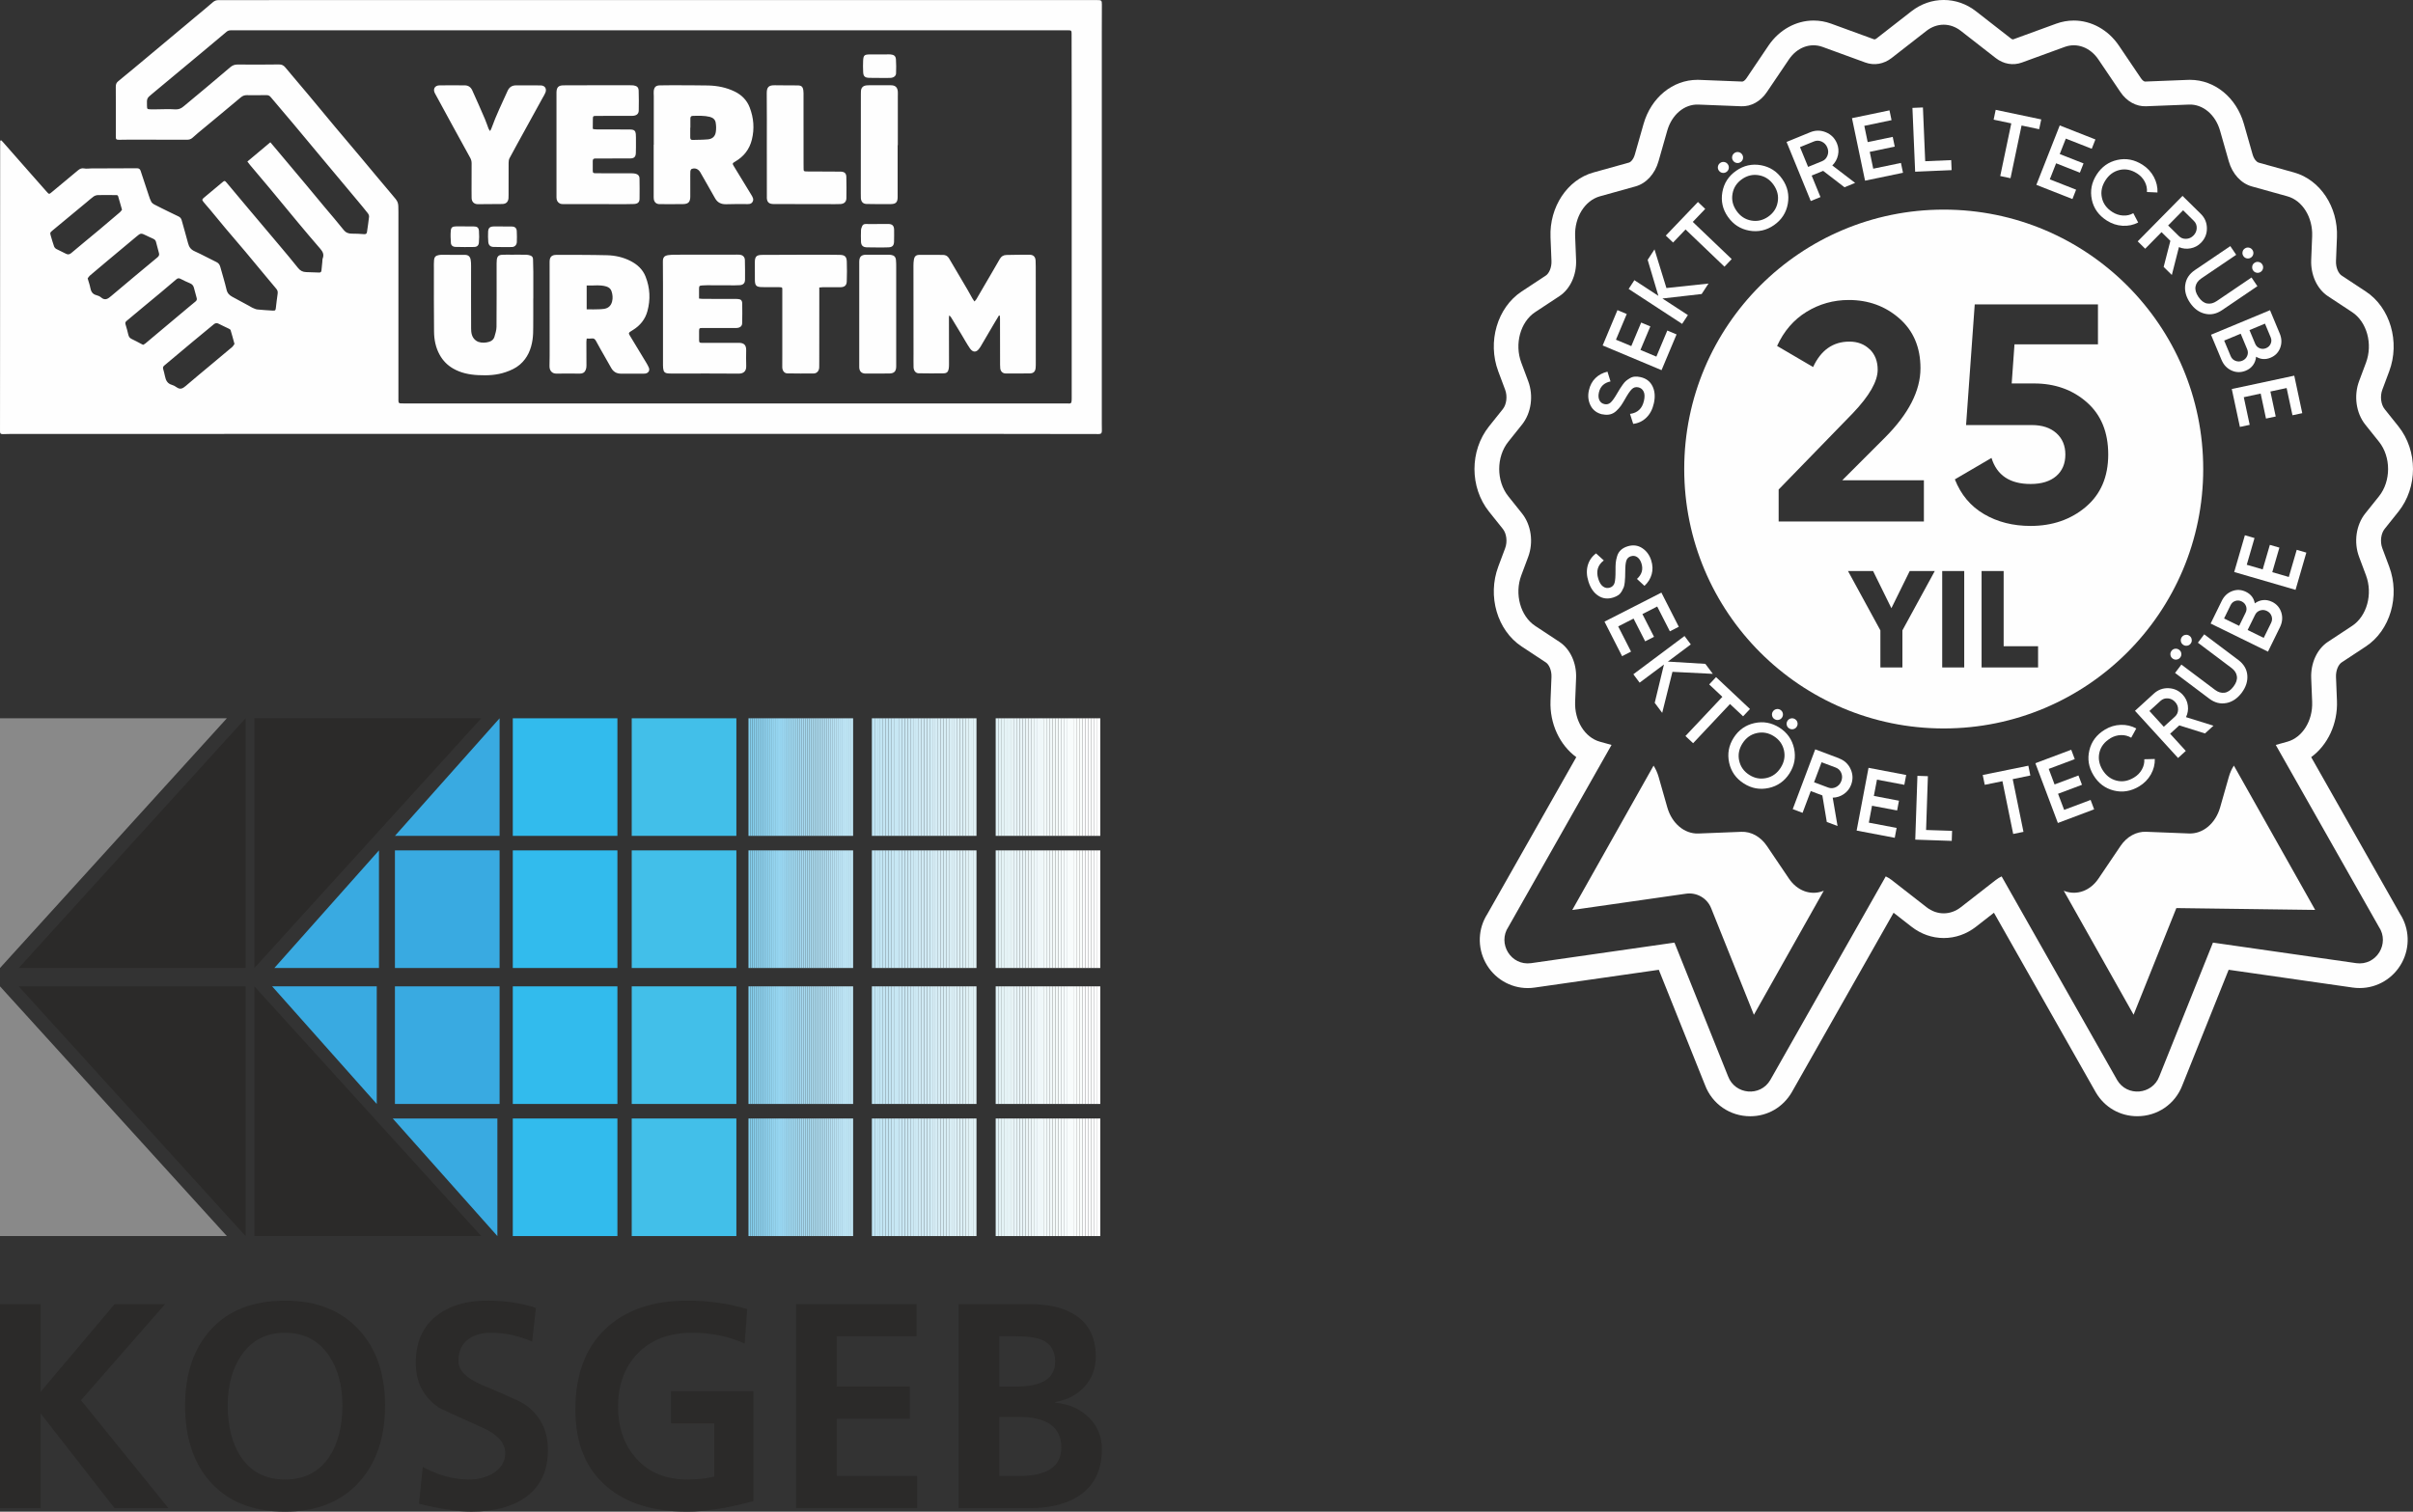 <?xml version="1.0" encoding="UTF-8"?>
<!DOCTYPE svg PUBLIC "-//W3C//DTD SVG 1.1//EN" "http://www.w3.org/Graphics/SVG/1.1/DTD/svg11.dtd">
<!-- Creator: CorelDRAW 2019 (64-Bit) -->
<svg xmlns="http://www.w3.org/2000/svg" xml:space="preserve" width="72.561mm" height="45.471mm" version="1.1" style="shape-rendering:geometricPrecision; text-rendering:geometricPrecision; image-rendering:optimizeQuality; fill-rule:evenodd; clip-rule:evenodd"
viewBox="0 0 7272.16 4557.11"
 xmlns:xlink="http://www.w3.org/1999/xlink"
 xmlns:xodm="http://www.corel.com/coreldraw/odm/2003">
 <rect x="0" y="0" width="7272.16" height="4557.11" fill="#333333" stroke="none"/>
 <defs>
  <style type="text/css">
   <![CDATA[
    .fil28 {fill:none;fill-rule:nonzero}
    .fil2 {fill:#2B2A29;fill-rule:nonzero}
    .fil4 {fill:#32BBED;fill-rule:nonzero}
    .fil3 {fill:#39AAE1;fill-rule:nonzero}
    .fil5 {fill:#42BFE9;fill-rule:nonzero}
    .fil27 {fill:#84CFEE;fill-rule:nonzero}
    .fil26 {fill:#88D0EE;fill-rule:nonzero}
    .fil1 {fill:#898989;fill-rule:nonzero}
    .fil25 {fill:#8BD1EF;fill-rule:nonzero}
    .fil24 {fill:#8ED2EF;fill-rule:nonzero}
    .fil23 {fill:#92D3EF;fill-rule:nonzero}
    .fil22 {fill:#94D4EF;fill-rule:nonzero}
    .fil21 {fill:#97D5F0;fill-rule:nonzero}
    .fil20 {fill:#9AD6F0;fill-rule:nonzero}
    .fil19 {fill:#9DD7F0;fill-rule:nonzero}
    .fil18 {fill:#9FD8F0;fill-rule:nonzero}
    .fil17 {fill:#A3D9F1;fill-rule:nonzero}
    .fil16 {fill:#A6DAF1;fill-rule:nonzero}
    .fil15 {fill:#A8DBF1;fill-rule:nonzero}
    .fil14 {fill:#ABDCF1;fill-rule:nonzero}
    .fil13 {fill:#ADDDF2;fill-rule:nonzero}
    .fil12 {fill:#B0DEF2;fill-rule:nonzero}
    .fil11 {fill:#B3DFF2;fill-rule:nonzero}
    .fil10 {fill:#B6E0F2;fill-rule:nonzero}
    .fil9 {fill:#B8E1F3;fill-rule:nonzero}
    .fil8 {fill:#BAE2F3;fill-rule:nonzero}
    .fil7 {fill:#BCE3F3;fill-rule:nonzero}
    .fil6 {fill:#BFE4F3;fill-rule:nonzero}
    .fil43 {fill:#C2E5F3;fill-rule:nonzero}
    .fil42 {fill:#C4E6F4;fill-rule:nonzero}
    .fil41 {fill:#C7E7F4;fill-rule:nonzero}
    .fil40 {fill:#C9E7F4;fill-rule:nonzero}
    .fil39 {fill:#CBE8F4;fill-rule:nonzero}
    .fil38 {fill:#CDE9F4;fill-rule:nonzero}
    .fil37 {fill:#D0EAF5;fill-rule:nonzero}
    .fil36 {fill:#D2EBF5;fill-rule:nonzero}
    .fil35 {fill:#D5ECF5;fill-rule:nonzero}
    .fil34 {fill:#D7EDF5;fill-rule:nonzero}
    .fil33 {fill:#D9EEF5;fill-rule:nonzero}
    .fil32 {fill:#DBEFF6;fill-rule:nonzero}
    .fil31 {fill:#DDF0F6;fill-rule:nonzero}
    .fil30 {fill:#E0F1F6;fill-rule:nonzero}
    .fil29 {fill:#E1F2F6;fill-rule:nonzero}
    .fil58 {fill:#E4F3F6;fill-rule:nonzero}
    .fil57 {fill:#E5F3F6;fill-rule:nonzero}
    .fil56 {fill:#E8F4F6;fill-rule:nonzero}
    .fil55 {fill:#E8F4F8;fill-rule:nonzero}
    .fil54 {fill:#E9F5F8;fill-rule:nonzero}
    .fil53 {fill:#ECF6F8;fill-rule:nonzero}
    .fil52 {fill:#EEF7F8;fill-rule:nonzero}
    .fil51 {fill:#EEF7FA;fill-rule:nonzero}
    .fil50 {fill:#F0F8FA;fill-rule:nonzero}
    .fil49 {fill:#F2F9FA;fill-rule:nonzero}
    .fil48 {fill:#F4FAFA;fill-rule:nonzero}
    .fil47 {fill:#F6FBFC;fill-rule:nonzero}
    .fil46 {fill:#F8FCFC;fill-rule:nonzero}
    .fil45 {fill:#FAFDFC;fill-rule:nonzero}
    .fil44 {fill:#FCFDFE;fill-rule:nonzero}
    .fil0 {fill:#FEFEFE;fill-rule:nonzero}
   ]]>
  </style>
 </defs>
 <g id="Layer_x0020_1">
  <path class="fil0" d="M1401.3 682.45c-8.85,0 -17.7,-0.11 -26.55,0 -10.62,0.11 -15.26,2.66 -16.16,12.61 -1.21,12.39 -0.55,25.01 0.33,37.39 0.44,7.08 5.75,11.62 12.72,11.84 19.14,0.55 38.38,0.66 57.64,0.22 8.52,-0.22 13.28,-4.65 13.94,-13.06 0.99,-11.73 1.21,-23.56 0.22,-35.29 -0.88,-10.51 -5.53,-13.5 -16.6,-13.61 -8.52,-0.11 -17.04,0 -25.45,0l0 -0.11 -0.1 0.01zm114.16 0.22c-9.29,0 -18.58,-0.22 -27.88,0 -11.06,0.33 -15.81,4.43 -16.49,15.26 -0.55,10.29 -0.33,20.8 0.44,31.09 0.77,9.84 6.08,15.15 15.59,15.37 18.58,0.55 37.06,0.55 55.64,0.33 8.41,-0.11 14.49,-6.41 14.82,-14.93 0.44,-11.06 0.44,-22.24 -0.22,-33.29 -0.44,-8.85 -5.42,-13.28 -14.16,-13.61 -9.29,-0.33 -18.58,-0.11 -27.77,-0.11l0 -0.11 0.02 0zm1128.15 -7.31c-11.51,0 -23.01,0.22 -34.52,-0.11 -5.2,-0.11 -8.85,1.99 -10.73,6.3 -1.77,3.98 -3.43,8.3 -3.54,12.61 -0.44,11.51 -0.44,23.01 0,34.52 0.44,11.4 5.97,16.6 17.59,16.93 9.95,0.33 20.02,0.33 30.09,0.33 11.84,0 23.78,0.33 35.62,-0.33 11.28,-0.55 15.93,-5.53 16.27,-16.93 0.44,-11.84 0.22,-23.67 0.22,-35.62 -0.11,-12.39 -5.2,-17.7 -17.48,-17.92 -11.17,-0.22 -22.24,0 -33.41,0l0 0.22 -0.1 0zm5.75 -440.4c11.06,0 22.24,0.22 33.41,-0.11 9.95,-0.22 17.37,-5.53 17.7,-13.5 0.55,-14.05 0.66,-28.21 -0.33,-42.26 -0.66,-10.06 -5.75,-14.05 -16.05,-15.04 -3.65,-0.33 -7.42,-0.11 -11.06,-0.11 -17.48,0 -34.85,-0.11 -52.33,0.11 -15.81,0.22 -18.69,2.88 -19.47,18.92 -0.55,11.51 -0.44,23.01 0.11,34.41 0.55,12.61 5.2,16.93 18.14,17.26 9.95,0.33 20.02,0.11 30.09,0.11l0 0 -0.21 0.22zm-59.84 711.44c0,53.43 0,106.87 0,160.18 0,12.5 6.74,19.47 18.92,19.58 23.78,0.11 47.45,0.11 71.25,-0.22 15.37,-0.22 21.24,-6.52 21.24,-22.02 0,-99.45 0,-198.8 0,-298.25 0,-7.42 0,-14.82 -0.77,-22.24 -0.99,-9.18 -5.75,-13.72 -14.93,-15.04 -2.88,-0.44 -5.97,-0.44 -8.85,-0.44 -21.91,-0.11 -43.81,-0.22 -65.6,-0.11 -15.37,0.11 -21.24,6.19 -21.24,21.68 0,52.33 0,104.54 0,156.87l0 0 -0.01 0.01zm116.27 -508.77l0 -146.91c0,-4.87 0.33,-9.73 0,-14.49 -0.99,-13.17 -7.75,-19.25 -20.91,-19.25 -21.57,0 -43.03,0 -64.6,0 -3.32,0 -6.74,0 -10.06,0.55 -9.73,1.32 -14.93,7.19 -15.59,17.04 -0.22,2.88 -0.22,5.86 -0.22,8.85 -0.11,99.78 -0.11,199.57 -0.22,299.35 0,4.76 -0.11,9.62 0.22,14.49 0.77,11.06 6.41,17.37 17.37,17.59 24.44,0.55 49.01,0.66 73.45,0.33 14.82,-0.22 19.91,-5.86 20.02,-20.69 0.11,-52.33 0,-104.65 0,-156.87l0.33 0 0.21 0.01zm-394.82 156.64c0,15.04 6.08,20.8 20.91,20.8 61.51,0.11 123.01,0.22 184.64,0.33 5.53,0 11.17,0 16.71,-0.33 10.95,-0.77 17.37,-6.74 17.59,-17.59 0.44,-21.46 0.33,-42.92 -0.22,-64.38 -0.22,-10.62 -5.53,-15.15 -16.16,-15.7 -9.18,-0.33 -18.47,-0.22 -27.77,-0.22 -25.23,-0.11 -50.44,-0.11 -75.56,-0.33 -8.52,0 -9.51,-1.21 -9.29,-9.62 0.11,-4.76 -0.11,-9.62 -0.11,-14.38 0,-67.48 -0.11,-134.97 -0.11,-202.45 0,-5.86 0.33,-11.84 -0.55,-17.7 -1.55,-11.62 -5.75,-15.15 -17.59,-15.26 -22.68,-0.22 -45.25,0 -67.81,-0.44 -18.69,-0.44 -25.12,5.2 -24.89,24.78 0.55,51.55 0.22,103.11 0.22,154.65 0,52.66 -0.11,105.2 0.11,157.86l-0.11 -0.01zm168.59 271.59c17.48,-0.11 34.85,0 52.33,0 12.94,0 19.58,-5.09 20.02,-17.26 0.66,-20.02 0.88,-40.05 0.11,-60.07 -0.55,-14.82 -6.08,-19.91 -20.91,-20.24 -30.09,-0.55 -60.07,-0.55 -90.16,-0.44 -48.24,0.11 -96.46,0.22 -144.7,0.55 -16.38,0.11 -21.24,5.2 -21.35,21.46 -0.11,17.81 -0.11,35.62 0.11,53.43 0.22,17.92 3.87,21.8 21.46,22.24 17.04,0.33 34.08,0 51.11,0.11 3.1,0 6.3,0.66 8.85,0.88 0.66,1.99 1.21,2.66 1.21,3.32 0,64.93 0,129.88 0,194.7 0,14.16 -0.33,28.21 -0.11,42.37 0.11,10.62 6.19,18.47 15.15,18.69 26.33,0.44 52.77,0.55 78.98,0.33 10.62,-0.11 17.15,-8.19 17.26,-19.14 0,-7.08 0.11,-14.05 0.11,-21.13 0,-66.05 0.11,-132.09 0.11,-198.13 0,-6.63 0,-13.17 0,-20.8 3.98,-0.33 7.19,-0.88 10.4,-0.88l0 0.01zm-1007.36 -478.45c-3.76,-9.73 -6.86,-19.58 -10.95,-29.09 -12.5,-28.87 -25.01,-57.75 -38.16,-86.4 -4.09,-8.85 -11.62,-14.6 -22.02,-14.6 -25.56,-0.11 -51.22,-0.55 -76.77,0 -14.27,0.33 -20.24,11.51 -13.5,24 17.59,32.63 35.4,65.04 53.1,97.57 17.59,32.19 35.18,64.38 52.99,96.46 2.99,5.42 4.43,10.62 4.43,16.82 -0.22,18.47 -0.11,37.06 -0.11,55.64 0,16.38 -0.22,32.63 0.11,49.01 0.22,11.62 7.42,18.69 19.03,18.69 24.44,0 49.01,-0.22 73.45,-0.55 11.62,-0.22 17.7,-6.3 18.69,-17.59 0.22,-3.32 0.22,-6.63 0.22,-10.06 0,-32.3 -0.11,-64.6 0.11,-96.79 0,-4.65 0.66,-9.84 2.88,-13.83 14.93,-27.99 30.42,-55.86 45.69,-83.63 17.81,-32.41 35.62,-64.93 53.54,-97.35 2.99,-5.53 6.63,-10.84 8.85,-16.71 4.54,-11.73 -1.66,-21.35 -14.27,-21.57 -24.89,-0.44 -49.67,0 -74.56,-0.11 -12.17,0 -20.24,5.75 -25.23,16.6 -16.71,37.17 -34.63,73.78 -48.35,112.18 -0.88,2.55 -2.33,4.98 -4.31,8.96 -2.33,-3.54 -4.09,-5.42 -4.87,-7.53l0.02 -0.11zm314.29 -3.43c0,-8.19 0,-16.27 0.22,-24.44 0.22,-9.51 0.55,-10.06 10.18,-10.18 21.13,-0.22 42.26,-0.11 63.39,-0.11 14.82,0 29.65,0.11 44.47,0 12.72,-0.11 20.02,-5.31 20.24,-15.81 0.55,-20.02 0.33,-40.05 -0.22,-60.07 -0.33,-9.62 -4.54,-13.83 -14.05,-15.7 -3.65,-0.66 -7.42,-0.66 -11.06,-0.66 -29.31,-0.11 -58.63,-0.11 -87.94,-0.11 -37.83,0 -75.67,0.11 -113.5,0.33 -15.04,0.11 -20.69,5.75 -21.13,20.91 -0.11,5.2 0,10.4 0,15.59 0.11,100.45 0.22,201 0,301.45 0,8.52 3.21,14.71 10.06,18.25 3.98,2.1 9.4,1.88 14.16,1.88 55.2,0.11 110.51,0.11 165.71,0.11 14.49,0 28.98,0.11 43.37,-0.44 11.28,-0.44 16.82,-5.09 17.04,-15.04 0.44,-20.8 0.11,-41.48 -0.11,-62.28 0,-7.31 -4.31,-11.73 -10.84,-13.72 -3.87,-1.1 -8.08,-1.43 -12.06,-1.43 -17.81,-0.11 -35.62,-0.11 -53.43,-0.11 -18.58,0 -37.06,0 -55.64,-0.11 -7.64,-0.11 -8.74,-0.99 -8.96,-8.08 -0.22,-9.62 0.11,-19.25 0,-28.87 0,-5.09 2.21,-7.53 7.31,-7.53 5.97,0.11 11.84,0 17.81,0 29.31,-0.11 58.63,0 87.94,-0.22 11.62,-0.11 16.38,-4.76 16.82,-16.05 0.55,-12.28 0.33,-24.44 0.33,-36.73 0,-7.08 0.11,-14.16 -0.44,-21.13 -0.77,-8.74 -4.98,-12.5 -13.61,-13.17 -4.09,-0.33 -8.08,-0.11 -12.28,-0.22 -29.98,0 -60.07,0 -90.05,-0.11 -4.31,0 -8.63,-0.66 -12.94,-0.99 -0.55,-2.55 -1.1,-3.98 -1.1,-5.31l0.31 0.11zm320.26 486.41c0.11,-8.3 1.1,-9.29 9.73,-9.95 4.76,-0.33 9.62,-0.55 14.38,-0.55 22.68,0 45.25,0.22 67.92,0.22 10.4,0 20.8,0.33 31.09,-0.44 10.4,-0.88 15.37,-6.3 15.48,-16.71 0.22,-19.69 0,-39.28 -0.44,-58.96 -0.22,-9.51 -6.52,-15.37 -16.05,-16.16 -2.21,-0.22 -4.43,-0.22 -6.63,-0.22 -62.73,0 -125.34,0 -188.06,0.22 -6.3,0 -12.61,0.33 -18.8,1.1 -13.17,1.55 -17.59,6.63 -17.59,19.47 0.11,23.34 0.33,46.68 0.33,70.02 0,77.88 0,155.76 0,233.75 0,5.97 -0.11,11.95 0.44,17.81 1.21,11.28 4.87,15.04 16.16,15.81 7.08,0.55 14.16,0.33 21.13,0.33 63.39,0 126.89,-0.44 190.28,0.22 13.39,0.11 23.45,-6.19 22.79,-22.9 -0.55,-15.93 -0.33,-31.86 -0.11,-47.79 0.22,-15.26 -6.52,-22.13 -22.02,-22.13 -36.73,0.11 -73.45,0.11 -110.18,0.11 -8.74,0 -9.73,-1.1 -9.73,-9.51 0,-8.52 0,-17.04 0,-25.56 0,-8.74 0.99,-9.84 9.29,-9.84 24.89,0 49.67,0.11 74.56,0.11 9.62,0 19.25,0.11 28.87,-0.11 9.95,-0.22 16.82,-5.31 17.04,-13.72 0.55,-20.02 0.66,-40.05 0.22,-60.07 -0.22,-9.73 -4.2,-13.06 -13.94,-13.61 -4.43,-0.33 -8.85,-0.11 -13.28,-0.11 -30.42,-0.11 -60.84,-0.11 -91.26,-0.22 -3.54,0 -7.19,-0.55 -11.62,-0.99 0,-10.51 -0.11,-20.02 0,-29.54l0 -0.11zm-499.47 29.66c0,-26.66 0.11,-53.43 0,-80.1 -0.11,-12.94 -0.66,-25.89 -0.88,-38.94 -0.11,-5.64 -3.1,-9.07 -8.08,-10.73 -3.87,-1.32 -7.86,-2.21 -11.84,-2.33 -15.15,-0.33 -30.42,-0.11 -45.58,-0.11 -9.29,0 -18.58,-0.33 -27.77,0.22 -10.29,0.55 -14.6,4.76 -15.93,14.93 -0.44,3.65 -0.55,7.42 -0.55,11.06 0,63.83 0.22,127.55 -0.33,191.38 -0.11,10.06 -3.43,20.35 -6.3,30.2 -2.21,7.53 -8.3,12.39 -15.7,14.71 -10.84,3.32 -21.91,3.87 -32.85,0.22 -3.32,-1.1 -6.52,-3.32 -9.29,-5.64 -10.51,-9.18 -12.39,-22.13 -12.39,-34.52 -0.44,-63.06 0,-126.12 -0.11,-189.17 0,-6.3 -0.11,-12.72 -1.32,-18.8 -1.99,-9.62 -7.53,-14.05 -17.15,-14.16 -24.11,-0.22 -48.24,-0.11 -72.35,-0.11 -1.88,0 -3.76,0.22 -5.53,0.55 -10.29,1.77 -14.38,5.64 -15.26,15.93 -0.77,8.08 -0.44,16.27 -0.44,24.44 0,63.39 -0.22,126.89 0.44,190.28 0.22,24.67 4.87,48.57 17.15,70.58 9.62,17.26 22.79,30.76 39.83,40.71 23.67,13.83 49.67,18.92 76.66,20.24 27.77,1.43 55.31,0.11 82.19,-9.07 15.7,-5.42 30.31,-11.95 42.81,-22.68 23.12,-19.91 34.08,-46.24 38.27,-75.56 1.77,-12.06 1.99,-24.44 1.99,-36.62 0.33,-28.87 0.11,-57.86 0.11,-86.84l0 0 0.2 -0.09zm473.25 -514.96l-0.33 0c0,9.62 0.11,19.36 0,28.87 -0.11,4.98 1.66,8.08 6.97,7.86 15.48,-0.44 31.09,-0.33 46.57,-1.77 13.5,-1.32 21.68,-9.07 23.56,-22.46 1.43,-9.29 1.21,-19.25 -0.55,-28.65 -1.66,-8.63 -7.97,-14.16 -17.37,-16.6 -16.82,-4.2 -33.74,-3.32 -50.78,-3.1 -5.86,0 -7.97,2.66 -7.97,7.97 0,9.29 0,18.47 0,27.77l-0.1 0.11zm-110.18 51.22c0,-48.9 0,-97.91 0,-146.91 0,-5.2 -0.77,-10.4 -0.11,-15.48 1.55,-11.73 6.63,-16.27 18.36,-16.6 9.95,-0.33 20.02,-0.33 29.98,-0.33 38.61,0.11 77.22,-0.22 115.71,0.66 27.66,0.66 54.54,5.97 79.65,18.14 21.13,10.18 36.95,26 45.47,48.13 12.06,31.53 14.71,63.83 6.52,97.01 -7.31,29.54 -24.44,51 -50.33,66.16 -8.85,5.09 -8.85,5.97 -3.65,14.49 17.48,28.43 34.85,56.87 52.1,85.4 3.98,6.63 8.74,13.72 3.87,21.68 -4.54,7.53 -12.39,6.52 -20.02,6.52 -19.58,-0.11 -39.28,-0.22 -58.96,0.44 -15.15,0.44 -26.55,-4.65 -34.08,-18.25 -14.38,-25.89 -29.42,-51.44 -43.92,-77.22 -5.86,-10.51 -15.93,-15.15 -26.66,-10.73 -1.99,0.77 -3.65,4.54 -3.76,6.97 -0.44,9.29 -0.22,18.58 -0.22,27.88 0,16.27 0.22,32.63 0,48.9 -0.22,15.7 -5.97,21.8 -21.57,22.02 -23.67,0.33 -47.45,0.33 -71.25,0.11 -9.62,-0.11 -15.93,-5.86 -17.15,-15.48 -0.44,-3.65 -0.33,-7.42 -0.33,-11.06 0,-50.78 0,-101.55 0,-152.45l0 0 0.33 0.02zm-202.23 496.15c6.97,0.11 13.39,0.33 19.91,0.22 10.73,-0.33 21.57,0 32.19,-1.55 12.83,-1.77 21.35,-9.4 24.55,-22.46 2.55,-10.51 1.55,-20.8 -1.77,-30.65 -2.33,-7.19 -7.64,-11.95 -15.59,-14.38 -19.36,-5.86 -38.94,-2.1 -59.29,-2.99l0 71.91 0 -0.1zm0.11 87.94c-0.33,3.54 -0.99,6.97 -0.99,10.51 0,23.67 0.22,47.45 0.22,71.14 0,4.31 -0.55,8.96 -2.21,12.94 -2.99,7.64 -8.96,11.4 -17.37,11.28 -23.67,-0.11 -47.45,-0.44 -71.14,0 -11.73,0.22 -21.13,-7.75 -20.69,-23.12 0.55,-19.69 0.44,-39.28 0.44,-58.96 0,-84.85 -0.11,-169.81 -0.11,-254.66 0,-14.82 5.97,-21.24 20.91,-21.24 50.78,0.11 101.55,-0.22 152.34,1.1 24.44,0.66 48.57,5.97 70.69,17.37 20.24,10.4 36.51,24.89 45.25,46.9 13.61,34.3 15.15,69.36 5.53,104.54 -6.63,24.44 -22.02,43.37 -43.7,56.64 -15.59,9.62 -14.27,8.19 -5.75,22.46 15.26,25.78 31.09,51.33 46.57,77 2.66,4.43 5.09,8.96 7.19,13.83 3.43,8.19 -0.44,15.59 -9.18,17.7 -2.1,0.55 -4.43,0.55 -6.63,0.55 -23.01,0 -46.02,0.22 -69.03,0 -12.5,-0.11 -22.02,-5.86 -28.21,-16.6 -11.06,-19.25 -22.02,-38.61 -32.96,-57.97 -4.54,-8.08 -9.07,-16.16 -13.39,-24.33 -2.99,-5.42 -6.74,-8.3 -13.39,-7.08 -4.2,0.77 -8.63,0.11 -14.38,0.11l0.01 -0.13zm1244.98 -68.36c0.22,2.44 0.55,4.98 0.55,7.42 0.11,46.79 0.11,93.48 0.22,140.27 0,3.76 0.11,7.42 0.55,11.06 1.21,8.85 7.19,15.04 16.27,15.04 24.55,0.22 49.01,0.22 73.45,-0.22 10.73,-0.22 15.93,-5.86 16.93,-16.71 0.55,-5.86 0.44,-11.84 0.44,-17.81 0,-90.16 -0.11,-180.32 -0.11,-270.48 0,-11.51 0.11,-23.01 -0.44,-34.52 -0.55,-12.17 -6.63,-18.25 -19.03,-18.25 -23.01,-0.11 -45.91,0.33 -68.92,0.77 -8.74,0.22 -15.37,3.98 -19.91,11.95 -8.52,15.15 -17.37,30.2 -26.11,45.14 -6.63,11.51 -13.5,22.9 -20.13,34.41 -8.19,14.05 -16.27,28.1 -24.55,42.15 -1.21,2.1 -3.21,3.76 -5.75,6.52 -2.33,-3.54 -4.31,-6.08 -5.86,-8.85 -4.98,-8.74 -9.62,-17.59 -14.71,-26.22 -15.15,-25.89 -30.42,-51.66 -45.69,-77.55 -3.54,-6.08 -6.97,-12.28 -10.73,-18.14 -4.09,-6.41 -10.06,-9.62 -17.81,-9.62 -23.67,0 -47.45,-0.33 -71.14,-0.11 -10.06,0.11 -14.71,4.31 -16.49,14.6 -0.99,5.75 -1.32,11.73 -1.32,17.7 0,88.62 0.11,177.33 0.22,265.95 0,13.39 -0.22,26.77 0.11,40.05 0.22,10.62 6.3,18.58 15.15,18.69 25.23,0.44 50.44,0.55 75.67,0.11 9.62,-0.11 13.83,-4.76 15.26,-14.38 0.66,-4.31 0.77,-8.85 0.77,-13.28 0,-46.68 -0.11,-93.37 -0.22,-140.16 0,-2.33 0.66,-4.65 1.1,-6.97 4.87,4.43 7.53,9.51 10.4,14.38 8.63,14.27 17.26,28.54 25.89,42.7 8.63,14.27 16.6,29.09 26,42.7 8.96,12.83 19.36,11.84 27.1,1.32 1.55,-2.1 3.21,-4.09 4.54,-6.3 13.5,-22.9 26.99,-46.02 40.49,-69.03 4.98,-8.52 10.18,-16.93 15.26,-25.45 0.77,0.22 1.55,0.44 2.33,0.66l0.24 0.43zm-2645.5 -319.82c-4.09,-14.49 -7.75,-27.77 -11.73,-40.82 -1.21,-3.98 -4.98,-3.32 -8.52,-3.32 -17.37,0.11 -34.74,-0.44 -52.21,0 -4.43,0.11 -9.51,1.77 -13.17,4.31 -7.19,5.09 -13.72,11.17 -20.58,16.82 -34.52,28.54 -68.92,57.09 -103.33,85.63 -7.42,6.19 -7.75,6.97 -5.09,16.05 3.21,10.62 6.08,21.35 9.84,31.75 1.1,3.1 3.87,6.3 6.74,7.86 9.4,5.09 19.36,9.18 28.76,14.27 6.52,3.54 11.17,2.44 16.82,-2.33 27.88,-23.67 56.3,-46.79 84.41,-70.24 20.69,-17.37 41.26,-34.85 61.84,-52.44 2.55,-2.21 4.43,-5.31 6.3,-7.64l-0.09 0.1zm338.96 404.67c-4.09,-14.71 -7.53,-28.32 -11.73,-41.7 -0.66,-2.21 -4.2,-3.87 -6.74,-5.09 -9.62,-4.76 -19.58,-9.07 -28.98,-14.05 -5.75,-2.99 -9.95,-2.55 -15.04,1.66 -20.69,17.37 -41.7,34.3 -62.51,51.66 -28.65,24 -57.2,48.24 -86.07,72.13 -3.76,3.1 -5.2,5.97 -3.98,10.4 1.99,7.53 4.2,15.04 5.64,22.57 2.44,12.5 7.64,22.02 20.91,25.78 5.2,1.55 10.29,4.43 14.82,7.64 10.29,7.19 17.92,3.1 26.33,-4.09 25.01,-21.57 50.44,-42.37 75.78,-63.61 21.57,-18.03 43.26,-35.95 64.71,-54.21 2.88,-2.44 4.65,-6.19 6.86,-9.18l0.01 0.09zm-275.02 2.44c1.99,-1.21 4.43,-2.21 6.3,-3.76 7.19,-5.86 14.16,-11.95 21.13,-17.81 36.84,-30.87 73.67,-61.84 110.51,-92.7 6.52,-5.53 12.94,-11.06 19.69,-16.27 3.76,-2.99 4.65,-6.19 3.43,-10.62 -2.88,-9.95 -5.64,-19.91 -8.08,-29.98 -1.55,-6.63 -4.98,-11.17 -11.4,-13.94 -9.84,-4.2 -19.69,-8.63 -29.09,-13.61 -5.2,-2.77 -8.74,-2.1 -12.94,1.55 -15.04,13.06 -30.42,25.89 -45.69,38.72 -16.71,14.05 -33.63,27.77 -50.33,41.7 -17.92,14.93 -35.73,29.87 -53.54,44.69 -3.43,2.88 -4.87,5.64 -3.32,10.62 3.32,10.18 5.86,20.69 8.41,31.09 1.43,5.75 3.98,9.95 9.62,12.61 10.4,4.87 20.35,10.4 30.54,15.7 1.32,0.66 2.66,1.32 4.54,2.21l0.21 -0.21zm-167.49 -200.12c2.99,10.51 6.3,19.25 7.97,28.32 2.1,11.06 6.41,19.14 18.25,22.24 4.87,1.32 10.18,3.32 13.94,6.63 12.61,11.06 21.46,3.98 31.31,-4.43 46.02,-38.94 92.37,-77.55 138.73,-116.05 4.2,-3.54 6.3,-7.08 4.87,-12.39 -2.99,-11.51 -5.97,-22.9 -9.07,-34.3 -1.21,-4.54 -3.98,-7.64 -8.52,-9.51 -6.86,-2.88 -13.39,-6.19 -20.13,-9.4 -17.04,-8.3 -17.04,-8.3 -31.42,3.76 -28.43,23.67 -56.87,47.45 -85.18,71.14 -18.14,15.15 -36.29,30.42 -54.32,45.8 -2.77,2.44 -4.65,5.97 -6.41,8.41l-0.01 -0.23zm1693.35 -747.95c-247.81,0 -495.71,0 -743.52,0 -172.91,0 -345.7,0.22 -518.61,0.11 -5.2,0 -9.07,1.32 -13.06,4.76 -25.12,21.35 -50.44,42.37 -75.78,63.5 -49.23,41.04 -98.57,81.97 -147.8,123.01 -16.38,13.61 -16.38,13.61 -15.81,35.51 0.22,10.84 0.55,11.06 11.28,11.4 5.97,0.11 11.84,0 17.81,0 18.47,-0.11 37.17,-1.21 55.53,0.11 10.84,0.77 18.36,-2.66 26,-9.18 22.9,-19.36 46.13,-38.38 69.14,-57.64 23.89,-20.02 47.67,-40.05 71.36,-60.29 6.52,-5.53 13.17,-8.19 22.13,-8.08 41.59,0.44 83.08,0.33 124.67,-0.22 8.3,-0.11 13.72,2.66 18.92,8.85 22.9,27.66 46.46,54.87 69.47,82.41 27.1,32.41 53.88,65.04 80.98,97.46 24.67,29.54 49.78,58.74 74.45,88.27 32.41,38.61 64.38,77.55 97.13,115.94 18.58,21.8 18.92,21.46 18.92,50.44 0,182.86 0,365.84 0,548.7 0,7.08 -0.22,14.05 0,21.13 0.22,7.31 1.43,8.52 8.3,8.63 5.53,0.11 11.17,0.22 16.71,0.22 519.38,0 1038.77,0 1558.27,0 143.15,0 286.41,0 429.67,-0.11 13.83,0 16.16,3.54 16.16,-16.71 -0.11,-287.51 0,-575.14 0,-862.66 0,-78.32 -0.22,-156.53 -0.33,-234.86 0,-9.84 -0.77,-10.51 -10.84,-10.73 -1.43,0 -2.99,0 -4.43,0 -418.94,0 -837.76,0 -1256.6,0l-0.13 0.03zm-1953.54 331.77c1.99,2.1 3.98,4.2 5.86,6.3 25.01,28.43 49.89,56.87 74.89,85.18 18.58,21.13 37.28,42.26 55.86,63.28 7.31,8.3 7.42,8.19 15.48,1.43 26.22,-21.8 52.33,-43.59 78.54,-65.38 5.53,-4.65 11.06,-7.75 19.14,-6.08 6.74,1.43 14.05,0 21.02,0 46.02,-0.22 92.04,-0.33 137.95,-0.55 6.19,0 9.4,2.44 11.28,8.3 7.97,24.67 16.16,49.23 24.44,73.9 2.1,6.3 4.2,12.72 7.31,18.58 1.77,3.32 5.2,6.3 8.52,8.08 15.04,7.86 30.42,15.26 45.69,22.79 9.29,4.54 18.47,9.18 27.88,13.5 5.53,2.55 8.41,6.41 9.95,12.39 6.19,22.9 13.06,45.58 19.03,68.59 2.99,11.62 8.52,19.14 20.02,24.22 22.24,9.95 43.59,22.02 65.6,32.52 6.97,3.32 9.73,8.3 11.62,15.04 6.3,22.79 13.39,45.47 18.8,68.48 2.55,10.73 8.85,16.6 17.48,21.24 16.93,9.18 33.85,18.36 50.89,27.55 3.21,1.77 6.3,3.98 9.73,5.42 4.76,1.99 9.62,4.54 14.49,5.09 15.48,1.55 31.09,2.55 46.57,3.43 7.53,0.44 8.41,-0.55 9.29,-7.64 1.77,-14.27 3.21,-28.76 5.42,-43.03 0.99,-6.08 -0.33,-10.73 -4.2,-15.26 -11.06,-12.94 -21.8,-26.11 -32.74,-39.17 -20.13,-24.22 -40.16,-48.57 -60.4,-72.68 -19.8,-23.45 -39.94,-46.68 -59.63,-70.13 -16.27,-19.25 -32.08,-38.83 -48.13,-58.19 -6.19,-7.42 -12.83,-14.38 -18.8,-22.02 -4.65,-6.08 -3.76,-7.64 2.21,-12.61 18.36,-15.04 36.51,-30.2 54.54,-45.58 6.86,-5.86 7.75,-6.19 13.94,1.21 21.02,25.01 41.92,50 62.84,75.01 32.63,38.83 65.49,77.55 98.13,116.38 18.14,21.57 36.29,43.15 53.77,65.15 6.63,8.3 14.27,12.28 24.55,12.5 12.94,0.33 26,0.77 38.94,1.32 4.87,0.22 6.63,-2.21 7.08,-6.52 0.77,-8.52 1.66,-17.04 2.55,-25.45 0.44,-3.65 0,-7.64 1.32,-10.95 4.54,-11.73 -0.11,-20.24 -7.64,-28.98 -22.35,-25.78 -44.25,-51.77 -66.16,-77.99 -28.98,-34.74 -57.53,-69.69 -86.4,-104.43 -19.36,-23.34 -39.17,-46.46 -58.74,-69.69 -2.55,-2.99 -4.87,-6.3 -8.19,-10.62 23.23,-19.47 45.8,-38.38 69.25,-58.08 7.75,9.18 14.82,17.59 21.8,25.89 27.66,32.85 55.31,65.71 82.86,98.68 19.69,23.56 39.28,47.34 58.96,70.91 18.92,22.68 38.49,45.03 56.87,68.26 7.08,8.96 14.82,11.84 25.56,11.73 12.17,-0.22 24.44,0.66 36.62,1.55 5.09,0.33 7.86,-1.43 8.52,-6.41 2.21,-15.37 4.65,-30.76 6.3,-46.24 0.33,-3.54 -1.77,-7.97 -4.09,-10.84 -9.62,-12.28 -19.58,-24.22 -29.54,-36.17 -33.52,-40.05 -67.15,-80.1 -100.56,-120.24 -31.09,-37.28 -62.06,-74.67 -93.26,-111.85 -22.79,-27.21 -46.13,-54.21 -68.92,-81.42 -3.76,-4.43 -7.53,-6.08 -13.28,-5.97 -19.69,0.33 -39.28,0.22 -58.96,0.11 -6.86,0 -12.28,1.88 -17.92,6.63 -42.48,35.84 -85.4,71.14 -128.21,106.64 -5.97,4.98 -11.73,10.18 -17.59,15.37 -4.65,4.09 -10.06,5.75 -16.38,5.75 -57.09,-0.22 -114.27,-0.22 -171.36,-0.33 -11.17,0 -22.24,0.44 -33.41,0.44 -8.85,0 -9.73,-1.43 -9.73,-10.51 0.11,-49.78 0.22,-99.45 -0.11,-149.12 -0.11,-7.42 1.77,-12.5 7.64,-17.15 29.31,-23.89 58.3,-48.13 87.28,-72.35 48.35,-40.38 96.57,-80.87 144.92,-121.25 17.59,-14.71 35.51,-29.2 52.77,-44.36 5.2,-4.43 10.29,-6.3 17.04,-6.3 79.42,0.11 158.86,-0.11 238.17,-0.11 783.67,0 1567.23,0 2350.9,0 19.69,0 39.28,0.22 58.96,0 12.83,-0.11 14.16,0.88 14.16,13.39 -0.11,27.77 -0.22,55.64 -0.22,83.52 0,392.95 0,785.88 0,1178.83 0,7.42 0.22,14.82 0.22,22.24 0,7.75 -2.44,10.29 -9.73,10.29 -106.87,-0.11 -213.73,-0.44 -320.49,-0.44 -616.63,0 -1233.37,0 -1849.98,0 -368.82,0 -737.65,0 -1106.37,0.11 -8.52,0 -17.04,0.44 -25.56,0.55 -6.97,0 -8.63,-1.66 -8.63,-8.52 0.11,-195.92 0.33,-391.72 0.33,-587.64 0.11,-90.16 0.11,-180.32 0.11,-270.48 0,-6.08 0.11,-12.06 0.11,-18.14 0.99,-0.22 1.99,-0.44 3.1,-0.66l0.21 -0.22z"/>
  <polygon class="fil1" points="683.67,2165.38 -0,2918.19 -0,2165.38 "/>
  <polygon class="fil2" points="56.42,2973.5 740.08,3726.31 740.08,2973.5 "/>
  <polygon class="fil2" points="56.42,2918.19 740.08,2165.38 740.08,2918.19 "/>
  <polygon class="fil1" points="683.67,3726.31 -0,2973.5 -0,3726.31 "/>
  <polygon class="fil2" points="1450.41,2165.38 766.75,2918.19 766.75,2165.38 "/>
  <polygon class="fil2" points="1450.41,3726.31 766.75,2973.5 766.75,3726.31 "/>
  <polygon class="fil3" points="1505.62,2165.38 1190.22,2519.83 1505.62,2519.83 "/>
  <polygon class="fil3" points="1142.1,2563.64 826.81,2918.19 1142.1,2918.19 "/>
  <polygon class="fil3" points="1498.97,3726.31 1183.58,3371.87 1498.97,3371.87 "/>
  <polygon class="fil3" points="1135.46,3328.05 820.18,2973.5 1135.46,2973.5 "/>
  <polygon class="fil3" points="1190.22,2563.64 1505.62,2563.64 1505.62,2918.19 1190.22,2918.19 "/>
  <polygon class="fil3" points="1190.22,2973.5 1505.62,2973.5 1505.62,3328.05 1190.22,3328.05 "/>
  <polygon class="fil4" points="1545.43,2165.38 1860.72,2165.38 1860.72,2519.83 1545.43,2519.83 "/>
  <polygon class="fil5" points="1903.86,2165.38 2219.26,2165.38 2219.26,2519.83 1903.86,2519.83 "/>
  <polygon class="fil6" points="2565.29,2165.38 2571.04,2165.38 2571.04,2519.83 2565.29,2519.83 "/>
  <polygon class="fil6" points="2559.65,2165.38 2565.4,2165.38 2565.4,2519.83 2559.65,2519.83 "/>
  <polygon class="fil7" points="2553.89,2165.38 2559.65,2165.38 2559.65,2519.83 2553.89,2519.83 "/>
  <polygon class="fil7" points="2548.14,2165.38 2553.89,2165.38 2553.89,2519.83 2548.14,2519.83 "/>
  <polygon class="fil7" points="2542.39,2165.38 2548.14,2165.38 2548.14,2519.83 2542.39,2519.83 "/>
  <polygon class="fil8" points="2536.75,2165.38 2542.39,2165.38 2542.39,2519.83 2536.75,2519.83 "/>
  <polygon class="fil8" points="2530.88,2165.38 2536.75,2165.38 2536.75,2519.83 2530.88,2519.83 "/>
  <polygon class="fil9" points="2525.24,2165.38 2530.88,2165.38 2530.88,2519.83 2525.24,2519.83 "/>
  <polygon class="fil9" points="2519.49,2165.38 2525.24,2165.38 2525.24,2519.83 2519.49,2519.83 "/>
  <polygon class="fil9" points="2513.74,2165.38 2519.49,2165.38 2519.49,2519.83 2513.74,2519.83 "/>
  <polygon class="fil10" points="2507.98,2165.38 2513.74,2165.38 2513.74,2519.83 2507.98,2519.83 "/>
  <polygon class="fil10" points="2502.24,2165.38 2507.98,2165.38 2507.98,2519.83 2502.24,2519.83 "/>
  <polygon class="fil11" points="2496.6,2165.38 2502.24,2165.38 2502.24,2519.83 2496.6,2519.83 "/>
  <polygon class="fil11" points="2490.85,2165.38 2496.6,2165.38 2496.6,2519.83 2490.85,2519.83 "/>
  <polygon class="fil12" points="2485.09,2165.38 2490.85,2165.38 2490.85,2519.83 2485.09,2519.83 "/>
  <polygon class="fil12" points="2479.34,2165.38 2485.09,2165.38 2485.09,2519.83 2479.34,2519.83 "/>
  <polygon class="fil12" points="2473.59,2165.38 2479.34,2165.38 2479.34,2519.83 2473.59,2519.83 "/>
  <polygon class="fil13" points="2467.83,2165.38 2473.59,2165.38 2473.59,2519.83 2467.83,2519.83 "/>
  <polygon class="fil13" points="2462.19,2165.38 2467.83,2165.38 2467.83,2519.83 2462.19,2519.83 "/>
  <polygon class="fil14" points="2456.44,2165.38 2462.19,2165.38 2462.19,2519.83 2456.44,2519.83 "/>
  <polygon class="fil14" points="2450.69,2165.38 2456.44,2165.38 2456.44,2519.83 2450.69,2519.83 "/>
  <polygon class="fil14" points="2444.93,2165.38 2450.69,2165.38 2450.69,2519.83 2444.93,2519.83 "/>
  <polygon class="fil15" points="2439.18,2165.38 2444.93,2165.38 2444.93,2519.83 2439.18,2519.83 "/>
  <polygon class="fil15" points="2433.43,2165.38 2439.18,2165.38 2439.18,2519.83 2433.43,2519.83 "/>
  <polygon class="fil16" points="2427.79,2165.38 2433.43,2165.38 2433.43,2519.83 2427.79,2519.83 "/>
  <polygon class="fil16" points="2422.03,2165.38 2427.79,2165.38 2427.79,2519.83 2422.03,2519.83 "/>
  <polygon class="fil16" points="2416.28,2165.38 2422.03,2165.38 2422.03,2519.83 2416.28,2519.83 "/>
  <polygon class="fil17" points="2410.53,2165.38 2416.28,2165.38 2416.28,2519.83 2410.53,2519.83 "/>
  <polygon class="fil17" points="2404.78,2165.38 2410.53,2165.38 2410.53,2519.83 2404.78,2519.83 "/>
  <polygon class="fil18" points="2399.02,2165.38 2404.78,2165.38 2404.78,2519.83 2399.02,2519.83 "/>
  <polygon class="fil18" points="2393.38,2165.38 2399.13,2165.38 2399.13,2519.83 2393.38,2519.83 "/>
  <polygon class="fil18" points="2387.63,2165.38 2393.38,2165.38 2393.38,2519.83 2387.63,2519.83 "/>
  <polygon class="fil19" points="2381.88,2165.38 2387.63,2165.38 2387.63,2519.83 2381.88,2519.83 "/>
  <polygon class="fil19" points="2376.12,2165.38 2381.88,2165.38 2381.88,2519.83 2376.12,2519.83 "/>
  <polygon class="fil20" points="2370.37,2165.38 2376.12,2165.38 2376.12,2519.83 2370.37,2519.83 "/>
  <polygon class="fil20" points="2364.73,2165.38 2370.37,2165.38 2370.37,2519.83 2364.73,2519.83 "/>
  <polygon class="fil20" points="2358.98,2165.38 2364.73,2165.38 2364.73,2519.83 2358.98,2519.83 "/>
  <polygon class="fil21" points="2353.22,2165.38 2358.98,2165.38 2358.98,2519.83 2353.22,2519.83 "/>
  <polygon class="fil21" points="2347.47,2165.38 2353.22,2165.38 2353.22,2519.83 2347.47,2519.83 "/>
  <polygon class="fil22" points="2341.72,2165.38 2347.47,2165.38 2347.47,2519.83 2341.72,2519.83 "/>
  <polygon class="fil22" points="2336.07,2165.38 2341.72,2165.38 2341.72,2519.83 2336.07,2519.83 "/>
  <polygon class="fil22" points="2330.21,2165.38 2336.07,2165.38 2336.07,2519.83 2330.21,2519.83 "/>
  <polygon class="fil23" points="2324.57,2165.38 2330.32,2165.38 2330.32,2519.83 2324.57,2519.83 "/>
  <polygon class="fil23" points="2318.82,2165.38 2324.57,2165.38 2324.57,2519.83 2318.82,2519.83 "/>
  <polygon class="fil24" points="2313.06,2165.38 2318.82,2165.38 2318.82,2519.83 2313.06,2519.83 "/>
  <polygon class="fil24" points="2307.31,2165.38 2313.06,2165.38 2313.06,2519.83 2307.31,2519.83 "/>
  <polygon class="fil24" points="2301.67,2165.38 2307.31,2165.38 2307.31,2519.83 2301.67,2519.83 "/>
  <polygon class="fil25" points="2295.92,2165.38 2301.67,2165.38 2301.67,2519.83 2295.92,2519.83 "/>
  <polygon class="fil25" points="2290.16,2165.38 2295.92,2165.38 2295.92,2519.83 2290.16,2519.83 "/>
  <polygon class="fil25" points="2284.41,2165.38 2290.16,2165.38 2290.16,2519.83 2284.41,2519.83 "/>
  <polygon class="fil26" points="2278.66,2165.38 2284.41,2165.38 2284.41,2519.83 2278.66,2519.83 "/>
  <polygon class="fil26" points="2272.91,2165.38 2278.66,2165.38 2278.66,2519.83 2272.91,2519.83 "/>
  <polygon class="fil27" points="2267.26,2165.38 2272.91,2165.38 2272.91,2519.83 2267.26,2519.83 "/>
  <polygon class="fil27" points="2261.51,2165.38 2267.15,2165.38 2267.15,2519.83 2261.51,2519.83 "/>
  <polygon class="fil27" points="2255.76,2165.38 2261.51,2165.38 2261.51,2519.83 2255.76,2519.83 "/>
  <line class="fil28" x1="2255.76" y1="2165.38" x2="2255.76" y2= "2519.83" />
  <polygon class="fil29" points="2934.67,2165.38 2942.86,2165.38 2942.86,2519.83 2934.67,2519.83 "/>
  <polygon class="fil29" points="2926.37,2165.38 2934.67,2165.38 2934.67,2519.83 2926.37,2519.83 "/>
  <polygon class="fil30" points="2918.08,2165.38 2926.37,2165.38 2926.37,2519.83 2918.08,2519.83 "/>
  <polygon class="fil30" points="2909.78,2165.38 2918.08,2165.38 2918.08,2519.83 2909.78,2519.83 "/>
  <polygon class="fil31" points="2901.48,2165.38 2909.78,2165.38 2909.78,2519.83 2901.48,2519.83 "/>
  <polygon class="fil31" points="2893.18,2165.38 2901.48,2165.38 2901.48,2519.83 2893.18,2519.83 "/>
  <polygon class="fil31" points="2884.89,2165.38 2893.18,2165.38 2893.18,2519.83 2884.89,2519.83 "/>
  <polygon class="fil32" points="2876.6,2165.38 2884.89,2165.38 2884.89,2519.83 2876.6,2519.83 "/>
  <polygon class="fil32" points="2868.3,2165.38 2876.6,2165.38 2876.6,2519.83 2868.3,2519.83 "/>
  <polygon class="fil33" points="2860,2165.38 2868.3,2165.38 2868.3,2519.83 2860,2519.83 "/>
  <polygon class="fil33" points="2851.7,2165.38 2860,2165.38 2860,2519.83 2851.7,2519.83 "/>
  <polygon class="fil34" points="2843.4,2165.38 2851.7,2165.38 2851.7,2519.83 2843.4,2519.83 "/>
  <polygon class="fil34" points="2835.1,2165.38 2843.4,2165.38 2843.4,2519.83 2835.1,2519.83 "/>
  <polygon class="fil34" points="2826.82,2165.38 2835.1,2165.38 2835.1,2519.83 2826.82,2519.83 "/>
  <polygon class="fil35" points="2818.52,2165.38 2826.82,2165.38 2826.82,2519.83 2818.52,2519.83 "/>
  <polygon class="fil35" points="2810.22,2165.38 2818.52,2165.38 2818.52,2519.83 2810.22,2519.83 "/>
  <polygon class="fil36" points="2801.92,2165.38 2810.22,2165.38 2810.22,2519.83 2801.92,2519.83 "/>
  <polygon class="fil36" points="2793.62,2165.38 2801.92,2165.38 2801.92,2519.83 2793.62,2519.83 "/>
  <polygon class="fil37" points="2785.32,2165.38 2793.62,2165.38 2793.62,2519.83 2785.32,2519.83 "/>
  <polygon class="fil37" points="2777.03,2165.38 2785.32,2165.38 2785.32,2519.83 2777.03,2519.83 "/>
  <polygon class="fil37" points="2768.73,2165.38 2777.03,2165.38 2777.03,2519.83 2768.73,2519.83 "/>
  <polygon class="fil38" points="2760.44,2165.38 2768.73,2165.38 2768.73,2519.83 2760.44,2519.83 "/>
  <polygon class="fil38" points="2752.14,2165.38 2760.44,2165.38 2760.44,2519.83 2752.14,2519.83 "/>
  <polygon class="fil39" points="2743.84,2165.38 2752.14,2165.38 2752.14,2519.83 2743.84,2519.83 "/>
  <polygon class="fil39" points="2735.54,2165.38 2743.84,2165.38 2743.84,2519.83 2735.54,2519.83 "/>
  <polygon class="fil39" points="2727.25,2165.38 2735.54,2165.38 2735.54,2519.83 2727.25,2519.83 "/>
  <polygon class="fil40" points="2718.95,2165.38 2727.25,2165.38 2727.25,2519.83 2718.95,2519.83 "/>
  <polygon class="fil40" points="2710.65,2165.38 2718.95,2165.38 2718.95,2519.83 2710.65,2519.83 "/>
  <polygon class="fil41" points="2702.36,2165.38 2710.65,2165.38 2710.65,2519.83 2702.36,2519.83 "/>
  <polygon class="fil41" points="2694.06,2165.38 2702.36,2165.38 2702.36,2519.83 2694.06,2519.83 "/>
  <polygon class="fil41" points="2685.76,2165.38 2694.06,2165.38 2694.06,2519.83 2685.76,2519.83 "/>
  <polygon class="fil42" points="2677.47,2165.38 2685.76,2165.38 2685.76,2519.83 2677.47,2519.83 "/>
  <polygon class="fil42" points="2669.17,2165.38 2677.47,2165.38 2677.47,2519.83 2669.17,2519.83 "/>
  <polygon class="fil42" points="2660.87,2165.38 2669.17,2165.38 2669.17,2519.83 2660.87,2519.83 "/>
  <polygon class="fil43" points="2652.57,2165.38 2660.87,2165.38 2660.87,2519.83 2652.57,2519.83 "/>
  <polygon class="fil43" points="2644.28,2165.38 2652.57,2165.38 2652.57,2519.83 2644.28,2519.83 "/>
  <polygon class="fil43" points="2635.99,2165.38 2644.28,2165.38 2644.28,2519.83 2635.99,2519.83 "/>
  <polygon class="fil6" points="2627.69,2165.38 2635.99,2165.38 2635.99,2519.83 2627.69,2519.83 "/>
  <polygon class="fil6" points="2627.69,2519.83 2627.47,2519.83 2627.47,2165.38 2627.69,2165.38 "/>
  <line class="fil28" x1="3315.99" y1="2519.83" x2="3315.99" y2= "2165.38" />
  <polygon class="fil0" points="3307.03,2165.38 3315.99,2165.38 3315.99,2519.83 3307.03,2519.83 "/>
  <polygon class="fil0" points="3297.96,2165.38 3307.03,2165.38 3307.03,2519.83 3297.96,2519.83 "/>
  <polygon class="fil44" points="3289,2165.38 3297.96,2165.38 3297.96,2519.83 3289,2519.83 "/>
  <polygon class="fil44" points="3279.93,2165.38 3289,2165.38 3289,2519.83 3279.93,2519.83 "/>
  <polygon class="fil44" points="3270.97,2165.38 3280.04,2165.38 3280.04,2519.83 3270.97,2519.83 "/>
  <polygon class="fil44" points="3262.01,2165.38 3270.97,2165.38 3270.97,2519.83 3262.01,2519.83 "/>
  <polygon class="fil45" points="3252.94,2165.38 3262.01,2165.38 3262.01,2519.83 3252.94,2519.83 "/>
  <polygon class="fil45" points="3243.97,2165.38 3252.94,2165.38 3252.94,2519.83 3243.97,2519.83 "/>
  <polygon class="fil46" points="3234.9,2165.38 3243.97,2165.38 3243.97,2519.83 3234.9,2519.83 "/>
  <polygon class="fil46" points="3225.94,2165.38 3235.01,2165.38 3235.01,2519.83 3225.94,2519.83 "/>
  <polygon class="fil46" points="3216.98,2165.38 3225.94,2165.38 3225.94,2519.83 3216.98,2519.83 "/>
  <polygon class="fil47" points="3207.91,2165.38 3216.98,2165.38 3216.98,2519.83 3207.91,2519.83 "/>
  <polygon class="fil47" points="3198.95,2165.38 3207.91,2165.38 3207.91,2519.83 3198.95,2519.83 "/>
  <polygon class="fil47" points="3189.88,2165.38 3198.95,2165.38 3198.95,2519.83 3189.88,2519.83 "/>
  <polygon class="fil48" points="3180.93,2165.38 3189.88,2165.38 3189.88,2519.83 3180.93,2519.83 "/>
  <polygon class="fil48" points="3171.86,2165.38 3180.93,2165.38 3180.93,2519.83 3171.86,2519.83 "/>
  <polygon class="fil49" points="3162.89,2165.38 3171.86,2165.38 3171.86,2519.83 3162.89,2519.83 "/>
  <polygon class="fil49" points="3153.82,2165.38 3162.89,2165.38 3162.89,2519.83 3153.82,2519.83 "/>
  <polygon class="fil49" points="3144.86,2165.38 3153.82,2165.38 3153.82,2519.83 3144.86,2519.83 "/>
  <polygon class="fil50" points="3135.79,2165.38 3144.86,2165.38 3144.86,2519.83 3135.79,2519.83 "/>
  <polygon class="fil50" points="3126.83,2165.38 3135.9,2165.38 3135.9,2519.83 3126.83,2519.83 "/>
  <polygon class="fil51" points="3117.87,2165.38 3126.83,2165.38 3126.83,2519.83 3117.87,2519.83 "/>
  <polygon class="fil52" points="3108.8,2165.38 3117.87,2165.38 3117.87,2519.83 3108.8,2519.83 "/>
  <polygon class="fil53" points="3099.84,2165.38 3108.8,2165.38 3108.8,2519.83 3099.84,2519.83 "/>
  <polygon class="fil53" points="3090.77,2165.38 3099.84,2165.38 3099.84,2519.83 3090.77,2519.83 "/>
  <polygon class="fil54" points="3081.81,2165.38 3090.77,2165.38 3090.77,2519.83 3081.81,2519.83 "/>
  <polygon class="fil54" points="3072.84,2165.38 3081.81,2165.38 3081.81,2519.83 3072.84,2519.83 "/>
  <polygon class="fil54" points="3063.77,2165.38 3072.73,2165.38 3072.73,2519.83 3063.77,2519.83 "/>
  <polygon class="fil55" points="3054.81,2165.38 3063.77,2165.38 3063.77,2519.83 3054.81,2519.83 "/>
  <polygon class="fil56" points="3045.74,2165.38 3054.81,2165.38 3054.81,2519.83 3045.74,2519.83 "/>
  <polygon class="fil57" points="3036.78,2165.38 3045.74,2165.38 3045.74,2519.83 3036.78,2519.83 "/>
  <polygon class="fil57" points="3027.71,2165.38 3036.78,2165.38 3036.78,2519.83 3027.71,2519.83 "/>
  <polygon class="fil58" points="3018.75,2165.38 3027.71,2165.38 3027.71,2519.83 3018.75,2519.83 "/>
  <polygon class="fil58" points="3009.68,2165.38 3018.75,2165.38 3018.75,2519.83 3009.68,2519.83 "/>
  <polygon class="fil29" points="3009.68,2519.83 3000.72,2519.83 3000.72,2165.38 3009.68,2165.38 "/>
  <polygon class="fil4" points="1545.43,2563.64 1860.72,2563.64 1860.72,2918.19 1545.43,2918.19 "/>
  <polygon class="fil5" points="1903.86,2563.64 2219.26,2563.64 2219.26,2918.19 1903.86,2918.19 "/>
  <polygon class="fil6" points="2565.29,2563.64 2571.04,2563.64 2571.04,2918.19 2565.29,2918.19 "/>
  <polygon class="fil6" points="2559.65,2563.64 2565.4,2563.64 2565.4,2918.19 2559.65,2918.19 "/>
  <polygon class="fil7" points="2553.89,2563.64 2559.65,2563.64 2559.65,2918.19 2553.89,2918.19 "/>
  <polygon class="fil7" points="2548.14,2563.64 2553.89,2563.64 2553.89,2918.19 2548.14,2918.19 "/>
  <polygon class="fil7" points="2542.39,2563.64 2548.14,2563.64 2548.14,2918.19 2542.39,2918.19 "/>
  <polygon class="fil8" points="2536.75,2563.64 2542.39,2563.64 2542.39,2918.19 2536.75,2918.19 "/>
  <polygon class="fil8" points="2530.88,2563.64 2536.75,2563.64 2536.75,2918.19 2530.88,2918.19 "/>
  <polygon class="fil9" points="2525.24,2563.64 2530.88,2563.64 2530.88,2918.19 2525.24,2918.19 "/>
  <polygon class="fil9" points="2519.49,2563.64 2525.24,2563.64 2525.24,2918.19 2519.49,2918.19 "/>
  <polygon class="fil9" points="2513.74,2563.64 2519.49,2563.64 2519.49,2918.19 2513.74,2918.19 "/>
  <polygon class="fil10" points="2507.98,2563.64 2513.74,2563.64 2513.74,2918.19 2507.98,2918.19 "/>
  <polygon class="fil10" points="2502.24,2563.64 2507.98,2563.64 2507.98,2918.19 2502.24,2918.19 "/>
  <polygon class="fil11" points="2496.6,2563.64 2502.24,2563.64 2502.24,2918.19 2496.6,2918.19 "/>
  <polygon class="fil11" points="2490.85,2563.64 2496.6,2563.64 2496.6,2918.19 2490.85,2918.19 "/>
  <polygon class="fil12" points="2485.09,2563.64 2490.85,2563.64 2490.85,2918.19 2485.09,2918.19 "/>
  <polygon class="fil12" points="2479.34,2563.64 2485.09,2563.64 2485.09,2918.19 2479.34,2918.19 "/>
  <polygon class="fil12" points="2473.59,2563.64 2479.34,2563.64 2479.34,2918.19 2473.59,2918.19 "/>
  <polygon class="fil13" points="2467.83,2563.64 2473.59,2563.64 2473.59,2918.19 2467.83,2918.19 "/>
  <polygon class="fil13" points="2462.19,2563.64 2467.83,2563.64 2467.83,2918.19 2462.19,2918.19 "/>
  <polygon class="fil14" points="2456.44,2563.64 2462.19,2563.64 2462.19,2918.19 2456.44,2918.19 "/>
  <polygon class="fil14" points="2450.69,2563.64 2456.44,2563.64 2456.44,2918.19 2450.69,2918.19 "/>
  <polygon class="fil14" points="2444.93,2563.64 2450.69,2563.64 2450.69,2918.19 2444.93,2918.19 "/>
  <polygon class="fil15" points="2439.18,2563.64 2444.93,2563.64 2444.93,2918.19 2439.18,2918.19 "/>
  <polygon class="fil15" points="2433.43,2563.64 2439.18,2563.64 2439.18,2918.19 2433.43,2918.19 "/>
  <polygon class="fil16" points="2427.79,2563.64 2433.43,2563.64 2433.43,2918.19 2427.79,2918.19 "/>
  <polygon class="fil16" points="2422.03,2563.64 2427.79,2563.64 2427.79,2918.19 2422.03,2918.19 "/>
  <polygon class="fil16" points="2416.28,2563.64 2422.03,2563.64 2422.03,2918.19 2416.28,2918.19 "/>
  <polygon class="fil17" points="2410.53,2563.64 2416.28,2563.64 2416.28,2918.19 2410.53,2918.19 "/>
  <polygon class="fil17" points="2404.78,2563.64 2410.53,2563.64 2410.53,2918.19 2404.78,2918.19 "/>
  <polygon class="fil18" points="2399.02,2563.64 2404.78,2563.64 2404.78,2918.19 2399.02,2918.19 "/>
  <polygon class="fil18" points="2393.38,2563.64 2399.13,2563.64 2399.13,2918.19 2393.38,2918.19 "/>
  <polygon class="fil18" points="2387.63,2563.64 2393.38,2563.64 2393.38,2918.19 2387.63,2918.19 "/>
  <polygon class="fil19" points="2381.88,2563.64 2387.63,2563.64 2387.63,2918.19 2381.88,2918.19 "/>
  <polygon class="fil19" points="2376.12,2563.64 2381.88,2563.64 2381.88,2918.19 2376.12,2918.19 "/>
  <polygon class="fil20" points="2370.37,2563.64 2376.12,2563.64 2376.12,2918.19 2370.37,2918.19 "/>
  <polygon class="fil20" points="2364.73,2563.64 2370.37,2563.64 2370.37,2918.19 2364.73,2918.19 "/>
  <polygon class="fil20" points="2358.98,2563.64 2364.73,2563.64 2364.73,2918.19 2358.98,2918.19 "/>
  <polygon class="fil21" points="2353.22,2563.64 2358.98,2563.64 2358.98,2918.19 2353.22,2918.19 "/>
  <polygon class="fil21" points="2347.47,2563.64 2353.22,2563.64 2353.22,2918.19 2347.47,2918.19 "/>
  <polygon class="fil22" points="2341.72,2563.64 2347.47,2563.64 2347.47,2918.19 2341.72,2918.19 "/>
  <polygon class="fil22" points="2336.07,2563.64 2341.72,2563.64 2341.72,2918.19 2336.07,2918.19 "/>
  <polygon class="fil22" points="2330.21,2563.64 2336.07,2563.64 2336.07,2918.19 2330.21,2918.19 "/>
  <polygon class="fil23" points="2324.57,2563.64 2330.32,2563.64 2330.32,2918.19 2324.57,2918.19 "/>
  <polygon class="fil23" points="2318.82,2563.64 2324.57,2563.64 2324.57,2918.19 2318.82,2918.19 "/>
  <polygon class="fil24" points="2313.06,2563.64 2318.82,2563.64 2318.82,2918.19 2313.06,2918.19 "/>
  <polygon class="fil24" points="2307.31,2563.64 2313.06,2563.64 2313.06,2918.19 2307.31,2918.19 "/>
  <polygon class="fil24" points="2301.67,2563.64 2307.31,2563.64 2307.31,2918.19 2301.67,2918.19 "/>
  <polygon class="fil25" points="2295.92,2563.64 2301.67,2563.64 2301.67,2918.19 2295.92,2918.19 "/>
  <polygon class="fil25" points="2290.16,2563.64 2295.92,2563.64 2295.92,2918.19 2290.16,2918.19 "/>
  <polygon class="fil25" points="2284.41,2563.64 2290.16,2563.64 2290.16,2918.19 2284.41,2918.19 "/>
  <polygon class="fil26" points="2278.66,2563.64 2284.41,2563.64 2284.41,2918.19 2278.66,2918.19 "/>
  <polygon class="fil26" points="2272.91,2563.64 2278.66,2563.64 2278.66,2918.19 2272.91,2918.19 "/>
  <polygon class="fil27" points="2267.26,2563.64 2272.91,2563.64 2272.91,2918.19 2267.26,2918.19 "/>
  <polygon class="fil27" points="2261.51,2563.64 2267.15,2563.64 2267.15,2918.19 2261.51,2918.19 "/>
  <polygon class="fil27" points="2255.76,2563.64 2261.51,2563.64 2261.51,2918.19 2255.76,2918.19 "/>
  <line class="fil28" x1="2255.76" y1="2563.64" x2="2255.76" y2= "2918.19" />
  <polygon class="fil29" points="2934.67,2563.64 2942.86,2563.64 2942.86,2918.19 2934.67,2918.19 "/>
  <polygon class="fil29" points="2926.37,2563.64 2934.67,2563.64 2934.67,2918.19 2926.37,2918.19 "/>
  <polygon class="fil30" points="2918.08,2563.64 2926.37,2563.64 2926.37,2918.19 2918.08,2918.19 "/>
  <polygon class="fil30" points="2909.78,2563.64 2918.08,2563.64 2918.08,2918.19 2909.78,2918.19 "/>
  <polygon class="fil31" points="2901.48,2563.64 2909.78,2563.64 2909.78,2918.19 2901.48,2918.19 "/>
  <polygon class="fil31" points="2893.18,2563.64 2901.48,2563.64 2901.48,2918.19 2893.18,2918.19 "/>
  <polygon class="fil31" points="2884.89,2563.64 2893.18,2563.64 2893.18,2918.19 2884.89,2918.19 "/>
  <polygon class="fil32" points="2876.6,2563.64 2884.89,2563.64 2884.89,2918.19 2876.6,2918.19 "/>
  <polygon class="fil32" points="2868.3,2563.64 2876.6,2563.64 2876.6,2918.19 2868.3,2918.19 "/>
  <polygon class="fil33" points="2860,2563.64 2868.3,2563.64 2868.3,2918.19 2860,2918.19 "/>
  <polygon class="fil33" points="2851.7,2563.64 2860,2563.64 2860,2918.19 2851.7,2918.19 "/>
  <polygon class="fil34" points="2843.4,2563.64 2851.7,2563.64 2851.7,2918.19 2843.4,2918.19 "/>
  <polygon class="fil34" points="2835.1,2563.64 2843.4,2563.64 2843.4,2918.19 2835.1,2918.19 "/>
  <polygon class="fil34" points="2826.82,2563.64 2835.1,2563.64 2835.1,2918.19 2826.82,2918.19 "/>
  <polygon class="fil35" points="2818.52,2563.64 2826.82,2563.64 2826.82,2918.19 2818.52,2918.19 "/>
  <polygon class="fil35" points="2810.22,2563.64 2818.52,2563.64 2818.52,2918.19 2810.22,2918.19 "/>
  <polygon class="fil36" points="2801.92,2563.64 2810.22,2563.64 2810.22,2918.19 2801.92,2918.19 "/>
  <polygon class="fil36" points="2793.62,2563.64 2801.92,2563.64 2801.92,2918.19 2793.62,2918.19 "/>
  <polygon class="fil37" points="2785.32,2563.64 2793.62,2563.64 2793.62,2918.19 2785.32,2918.19 "/>
  <polygon class="fil37" points="2777.03,2563.64 2785.32,2563.64 2785.32,2918.19 2777.03,2918.19 "/>
  <polygon class="fil37" points="2768.73,2563.64 2777.03,2563.64 2777.03,2918.19 2768.73,2918.19 "/>
  <polygon class="fil38" points="2760.44,2563.64 2768.73,2563.64 2768.73,2918.19 2760.44,2918.19 "/>
  <polygon class="fil38" points="2752.14,2563.64 2760.44,2563.64 2760.44,2918.19 2752.14,2918.19 "/>
  <polygon class="fil39" points="2743.84,2563.64 2752.14,2563.64 2752.14,2918.19 2743.84,2918.19 "/>
  <polygon class="fil39" points="2735.54,2563.64 2743.84,2563.64 2743.84,2918.19 2735.54,2918.19 "/>
  <polygon class="fil39" points="2727.25,2563.64 2735.54,2563.64 2735.54,2918.19 2727.25,2918.19 "/>
  <polygon class="fil40" points="2718.95,2563.64 2727.25,2563.64 2727.25,2918.19 2718.95,2918.19 "/>
  <polygon class="fil40" points="2710.65,2563.64 2718.95,2563.64 2718.95,2918.19 2710.65,2918.19 "/>
  <polygon class="fil41" points="2702.36,2563.64 2710.65,2563.64 2710.65,2918.19 2702.36,2918.19 "/>
  <polygon class="fil41" points="2694.06,2563.64 2702.36,2563.64 2702.36,2918.19 2694.06,2918.19 "/>
  <polygon class="fil41" points="2685.76,2563.64 2694.06,2563.64 2694.06,2918.19 2685.76,2918.19 "/>
  <polygon class="fil42" points="2677.47,2563.64 2685.76,2563.64 2685.76,2918.19 2677.47,2918.19 "/>
  <polygon class="fil42" points="2669.17,2563.64 2677.47,2563.64 2677.47,2918.19 2669.17,2918.19 "/>
  <polygon class="fil42" points="2660.87,2563.64 2669.17,2563.64 2669.17,2918.19 2660.87,2918.19 "/>
  <polygon class="fil43" points="2652.57,2563.64 2660.87,2563.64 2660.87,2918.19 2652.57,2918.19 "/>
  <polygon class="fil43" points="2644.28,2563.64 2652.57,2563.64 2652.57,2918.19 2644.28,2918.19 "/>
  <polygon class="fil43" points="2635.99,2563.64 2644.28,2563.64 2644.28,2918.19 2635.99,2918.19 "/>
  <polygon class="fil6" points="2627.69,2563.64 2635.99,2563.64 2635.99,2918.19 2627.69,2918.19 "/>
  <polygon class="fil6" points="2627.47,2918.19 2627.47,2563.64 2627.69,2563.64 2627.69,2918.19 "/>
  <line class="fil28" x1="3315.99" y1="2918.19" x2="3315.99" y2= "2563.64" />
  <polygon class="fil0" points="3307.03,2563.64 3315.99,2563.64 3315.99,2918.19 3307.03,2918.19 "/>
  <polygon class="fil0" points="3297.96,2563.64 3307.03,2563.64 3307.03,2918.19 3297.96,2918.19 "/>
  <polygon class="fil44" points="3289,2563.64 3297.96,2563.64 3297.96,2918.19 3289,2918.19 "/>
  <polygon class="fil44" points="3279.93,2563.64 3289,2563.64 3289,2918.19 3279.93,2918.19 "/>
  <polygon class="fil44" points="3270.97,2563.64 3280.04,2563.64 3280.04,2918.19 3270.97,2918.19 "/>
  <polygon class="fil44" points="3262.01,2563.64 3270.97,2563.64 3270.97,2918.19 3262.01,2918.19 "/>
  <polygon class="fil45" points="3252.94,2563.64 3262.01,2563.64 3262.01,2918.19 3252.94,2918.19 "/>
  <polygon class="fil45" points="3243.97,2563.64 3252.94,2563.64 3252.94,2918.19 3243.97,2918.19 "/>
  <polygon class="fil46" points="3234.9,2563.64 3243.97,2563.64 3243.97,2918.19 3234.9,2918.19 "/>
  <polygon class="fil46" points="3225.94,2563.64 3235.01,2563.64 3235.01,2918.19 3225.94,2918.19 "/>
  <polygon class="fil46" points="3216.98,2563.64 3225.94,2563.64 3225.94,2918.19 3216.98,2918.19 "/>
  <polygon class="fil47" points="3207.91,2563.64 3216.98,2563.64 3216.98,2918.19 3207.91,2918.19 "/>
  <polygon class="fil47" points="3198.95,2563.64 3207.91,2563.64 3207.91,2918.19 3198.95,2918.19 "/>
  <polygon class="fil47" points="3189.88,2563.64 3198.95,2563.64 3198.95,2918.19 3189.88,2918.19 "/>
  <polygon class="fil48" points="3180.93,2563.64 3189.88,2563.64 3189.88,2918.19 3180.93,2918.19 "/>
  <polygon class="fil48" points="3171.86,2563.64 3180.93,2563.64 3180.93,2918.19 3171.86,2918.19 "/>
  <polygon class="fil49" points="3162.89,2563.64 3171.86,2563.64 3171.86,2918.19 3162.89,2918.19 "/>
  <polygon class="fil49" points="3153.82,2563.64 3162.89,2563.64 3162.89,2918.19 3153.82,2918.19 "/>
  <polygon class="fil49" points="3144.86,2563.64 3153.82,2563.64 3153.82,2918.19 3144.86,2918.19 "/>
  <polygon class="fil50" points="3135.79,2563.64 3144.86,2563.64 3144.86,2918.19 3135.79,2918.19 "/>
  <polygon class="fil50" points="3126.83,2563.64 3135.9,2563.64 3135.9,2918.19 3126.83,2918.19 "/>
  <polygon class="fil51" points="3117.87,2563.64 3126.83,2563.64 3126.83,2918.19 3117.87,2918.19 "/>
  <polygon class="fil52" points="3108.8,2563.64 3117.87,2563.64 3117.87,2918.19 3108.8,2918.19 "/>
  <polygon class="fil53" points="3099.84,2563.64 3108.8,2563.64 3108.8,2918.19 3099.84,2918.19 "/>
  <polygon class="fil53" points="3090.77,2563.64 3099.84,2563.64 3099.84,2918.19 3090.77,2918.19 "/>
  <polygon class="fil54" points="3081.81,2563.64 3090.77,2563.64 3090.77,2918.19 3081.81,2918.19 "/>
  <polygon class="fil54" points="3072.84,2563.64 3081.81,2563.64 3081.81,2918.19 3072.84,2918.19 "/>
  <polygon class="fil54" points="3063.77,2563.64 3072.73,2563.64 3072.73,2918.19 3063.77,2918.19 "/>
  <polygon class="fil55" points="3054.81,2563.64 3063.77,2563.64 3063.77,2918.19 3054.81,2918.19 "/>
  <polygon class="fil56" points="3045.74,2563.64 3054.81,2563.64 3054.81,2918.19 3045.74,2918.19 "/>
  <polygon class="fil57" points="3036.78,2563.64 3045.74,2563.64 3045.74,2918.19 3036.78,2918.19 "/>
  <polygon class="fil57" points="3027.71,2563.64 3036.78,2563.64 3036.78,2918.19 3027.71,2918.19 "/>
  <polygon class="fil58" points="3018.75,2563.64 3027.71,2563.64 3027.71,2918.19 3018.75,2918.19 "/>
  <polygon class="fil58" points="3009.68,2563.64 3018.75,2563.64 3018.75,2918.19 3009.68,2918.19 "/>
  <polygon class="fil29" points="3000.72,2918.19 3000.72,2563.64 3009.68,2563.64 3009.68,2918.19 "/>
  <polygon class="fil4" points="1545.43,2973.5 1860.72,2973.5 1860.72,3328.05 1545.43,3328.05 "/>
  <polygon class="fil5" points="1903.86,2973.5 2219.26,2973.5 2219.26,3328.05 1903.86,3328.05 "/>
  <polygon class="fil6" points="2565.29,2973.5 2571.04,2973.5 2571.04,3328.05 2565.29,3328.05 "/>
  <polygon class="fil6" points="2559.65,2973.5 2565.4,2973.5 2565.4,3328.05 2559.65,3328.05 "/>
  <polygon class="fil7" points="2553.89,2973.5 2559.65,2973.5 2559.65,3328.05 2553.89,3328.05 "/>
  <polygon class="fil7" points="2548.14,2973.5 2553.89,2973.5 2553.89,3328.05 2548.14,3328.05 "/>
  <polygon class="fil7" points="2542.39,2973.5 2548.14,2973.5 2548.14,3328.05 2542.39,3328.05 "/>
  <polygon class="fil8" points="2536.75,2973.5 2542.39,2973.5 2542.39,3328.05 2536.75,3328.05 "/>
  <polygon class="fil8" points="2530.88,2973.5 2536.75,2973.5 2536.75,3328.05 2530.88,3328.05 "/>
  <polygon class="fil9" points="2525.24,2973.5 2530.88,2973.5 2530.88,3328.05 2525.24,3328.05 "/>
  <polygon class="fil9" points="2519.49,2973.5 2525.24,2973.5 2525.24,3328.05 2519.49,3328.05 "/>
  <polygon class="fil9" points="2513.74,2973.5 2519.49,2973.5 2519.49,3328.05 2513.74,3328.05 "/>
  <polygon class="fil10" points="2507.98,2973.5 2513.74,2973.5 2513.74,3328.05 2507.98,3328.05 "/>
  <polygon class="fil10" points="2502.24,2973.5 2507.98,2973.5 2507.98,3328.05 2502.24,3328.05 "/>
  <polygon class="fil11" points="2496.6,2973.5 2502.24,2973.5 2502.24,3328.05 2496.6,3328.05 "/>
  <polygon class="fil11" points="2490.85,2973.5 2496.6,2973.5 2496.6,3328.05 2490.85,3328.05 "/>
  <polygon class="fil12" points="2485.09,2973.5 2490.85,2973.5 2490.85,3328.05 2485.09,3328.05 "/>
  <polygon class="fil12" points="2479.34,2973.5 2485.09,2973.5 2485.09,3328.05 2479.34,3328.05 "/>
  <polygon class="fil12" points="2473.59,2973.5 2479.34,2973.5 2479.34,3328.05 2473.59,3328.05 "/>
  <polygon class="fil13" points="2467.83,2973.5 2473.59,2973.5 2473.59,3328.05 2467.83,3328.05 "/>
  <polygon class="fil13" points="2462.19,2973.5 2467.83,2973.5 2467.83,3328.05 2462.19,3328.05 "/>
  <polygon class="fil14" points="2456.44,2973.5 2462.19,2973.5 2462.19,3328.05 2456.44,3328.05 "/>
  <polygon class="fil14" points="2450.69,2973.5 2456.44,2973.5 2456.44,3328.05 2450.69,3328.05 "/>
  <polygon class="fil14" points="2444.93,2973.5 2450.69,2973.5 2450.69,3328.05 2444.93,3328.05 "/>
  <polygon class="fil15" points="2439.18,2973.5 2444.93,2973.5 2444.93,3328.05 2439.18,3328.05 "/>
  <polygon class="fil15" points="2433.43,2973.5 2439.18,2973.5 2439.18,3328.05 2433.43,3328.05 "/>
  <polygon class="fil16" points="2427.79,2973.5 2433.43,2973.5 2433.43,3328.05 2427.79,3328.05 "/>
  <polygon class="fil16" points="2422.03,2973.5 2427.79,2973.5 2427.79,3328.05 2422.03,3328.05 "/>
  <polygon class="fil16" points="2416.28,2973.5 2422.03,2973.5 2422.03,3328.05 2416.28,3328.05 "/>
  <polygon class="fil17" points="2410.53,2973.5 2416.28,2973.5 2416.28,3328.05 2410.53,3328.05 "/>
  <polygon class="fil17" points="2404.78,2973.5 2410.53,2973.5 2410.53,3328.05 2404.78,3328.05 "/>
  <polygon class="fil18" points="2399.02,2973.5 2404.78,2973.5 2404.78,3328.05 2399.02,3328.05 "/>
  <polygon class="fil18" points="2393.38,2973.5 2399.13,2973.5 2399.13,3328.05 2393.38,3328.05 "/>
  <polygon class="fil18" points="2387.63,2973.5 2393.38,2973.5 2393.38,3328.05 2387.63,3328.05 "/>
  <polygon class="fil19" points="2381.88,2973.5 2387.63,2973.5 2387.63,3328.05 2381.88,3328.05 "/>
  <polygon class="fil19" points="2376.12,2973.5 2381.88,2973.5 2381.88,3328.05 2376.12,3328.05 "/>
  <polygon class="fil20" points="2370.37,2973.5 2376.12,2973.5 2376.12,3328.05 2370.37,3328.05 "/>
  <polygon class="fil20" points="2364.73,2973.5 2370.37,2973.5 2370.37,3328.05 2364.73,3328.05 "/>
  <polygon class="fil20" points="2358.98,2973.5 2364.73,2973.5 2364.73,3328.05 2358.98,3328.05 "/>
  <polygon class="fil21" points="2353.22,2973.5 2358.98,2973.5 2358.98,3328.05 2353.22,3328.05 "/>
  <polygon class="fil21" points="2347.47,2973.5 2353.22,2973.5 2353.22,3328.05 2347.47,3328.05 "/>
  <polygon class="fil22" points="2341.72,2973.5 2347.47,2973.5 2347.47,3328.05 2341.72,3328.05 "/>
  <polygon class="fil22" points="2336.07,2973.5 2341.72,2973.5 2341.72,3328.05 2336.07,3328.05 "/>
  <polygon class="fil22" points="2330.21,2973.5 2336.07,2973.5 2336.07,3328.05 2330.21,3328.05 "/>
  <polygon class="fil23" points="2324.57,2973.5 2330.32,2973.5 2330.32,3328.05 2324.57,3328.05 "/>
  <polygon class="fil23" points="2318.82,2973.5 2324.57,2973.5 2324.57,3328.05 2318.82,3328.05 "/>
  <polygon class="fil24" points="2313.06,2973.5 2318.82,2973.5 2318.82,3328.05 2313.06,3328.05 "/>
  <polygon class="fil24" points="2307.31,2973.5 2313.06,2973.5 2313.06,3328.05 2307.31,3328.05 "/>
  <polygon class="fil24" points="2301.67,2973.5 2307.31,2973.5 2307.31,3328.05 2301.67,3328.05 "/>
  <polygon class="fil25" points="2295.92,2973.5 2301.67,2973.5 2301.67,3328.05 2295.92,3328.05 "/>
  <polygon class="fil25" points="2290.16,2973.5 2295.92,2973.5 2295.92,3328.05 2290.16,3328.05 "/>
  <polygon class="fil25" points="2284.41,2973.5 2290.16,2973.5 2290.16,3328.05 2284.41,3328.05 "/>
  <polygon class="fil26" points="2278.66,2973.5 2284.41,2973.5 2284.41,3328.05 2278.66,3328.05 "/>
  <polygon class="fil26" points="2272.91,2973.5 2278.66,2973.5 2278.66,3328.05 2272.91,3328.05 "/>
  <polygon class="fil27" points="2267.26,2973.5 2272.91,2973.5 2272.91,3328.05 2267.26,3328.05 "/>
  <polygon class="fil27" points="2261.51,2973.5 2267.15,2973.5 2267.15,3328.05 2261.51,3328.05 "/>
  <polygon class="fil27" points="2255.76,2973.5 2261.51,2973.5 2261.51,3328.05 2255.76,3328.05 "/>
  <line class="fil28" x1="2255.76" y1="2973.5" x2="2255.76" y2= "3328.05" />
  <polygon class="fil29" points="2934.67,2973.5 2942.86,2973.5 2942.86,3328.05 2934.67,3328.05 "/>
  <polygon class="fil29" points="2926.37,2973.5 2934.67,2973.5 2934.67,3328.05 2926.37,3328.05 "/>
  <polygon class="fil30" points="2918.08,2973.5 2926.37,2973.5 2926.37,3328.05 2918.08,3328.05 "/>
  <polygon class="fil30" points="2909.78,2973.5 2918.08,2973.5 2918.08,3328.05 2909.78,3328.05 "/>
  <polygon class="fil31" points="2901.48,2973.5 2909.78,2973.5 2909.78,3328.05 2901.48,3328.05 "/>
  <polygon class="fil31" points="2893.18,2973.5 2901.48,2973.5 2901.48,3328.05 2893.18,3328.05 "/>
  <polygon class="fil31" points="2884.89,2973.5 2893.18,2973.5 2893.18,3328.05 2884.89,3328.05 "/>
  <polygon class="fil32" points="2876.6,2973.5 2884.89,2973.5 2884.89,3328.05 2876.6,3328.05 "/>
  <polygon class="fil32" points="2868.3,2973.5 2876.6,2973.5 2876.6,3328.05 2868.3,3328.05 "/>
  <polygon class="fil33" points="2860,2973.5 2868.3,2973.5 2868.3,3328.05 2860,3328.05 "/>
  <polygon class="fil33" points="2851.7,2973.5 2860,2973.5 2860,3328.05 2851.7,3328.05 "/>
  <polygon class="fil34" points="2843.4,2973.5 2851.7,2973.5 2851.7,3328.05 2843.4,3328.05 "/>
  <polygon class="fil34" points="2835.1,2973.5 2843.4,2973.5 2843.4,3328.05 2835.1,3328.05 "/>
  <polygon class="fil34" points="2826.82,2973.5 2835.1,2973.5 2835.1,3328.05 2826.82,3328.05 "/>
  <polygon class="fil35" points="2818.52,2973.5 2826.82,2973.5 2826.82,3328.05 2818.52,3328.05 "/>
  <polygon class="fil35" points="2810.22,2973.5 2818.52,2973.5 2818.52,3328.05 2810.22,3328.05 "/>
  <polygon class="fil36" points="2801.92,2973.5 2810.22,2973.5 2810.22,3328.05 2801.92,3328.05 "/>
  <polygon class="fil36" points="2793.62,2973.5 2801.92,2973.5 2801.92,3328.05 2793.62,3328.05 "/>
  <polygon class="fil37" points="2785.32,2973.5 2793.62,2973.5 2793.62,3328.05 2785.32,3328.05 "/>
  <polygon class="fil37" points="2777.03,2973.5 2785.32,2973.5 2785.32,3328.05 2777.03,3328.05 "/>
  <polygon class="fil37" points="2768.73,2973.5 2777.03,2973.5 2777.03,3328.05 2768.73,3328.05 "/>
  <polygon class="fil38" points="2760.44,2973.5 2768.73,2973.5 2768.73,3328.05 2760.44,3328.05 "/>
  <polygon class="fil38" points="2752.14,2973.5 2760.44,2973.5 2760.44,3328.05 2752.14,3328.05 "/>
  <polygon class="fil39" points="2743.84,2973.5 2752.14,2973.5 2752.14,3328.05 2743.84,3328.05 "/>
  <polygon class="fil39" points="2735.54,2973.5 2743.84,2973.5 2743.84,3328.05 2735.54,3328.05 "/>
  <polygon class="fil39" points="2727.25,2973.5 2735.54,2973.5 2735.54,3328.05 2727.25,3328.05 "/>
  <polygon class="fil40" points="2718.95,2973.5 2727.25,2973.5 2727.25,3328.05 2718.95,3328.05 "/>
  <polygon class="fil40" points="2710.65,2973.5 2718.95,2973.5 2718.95,3328.05 2710.65,3328.05 "/>
  <polygon class="fil41" points="2702.36,2973.5 2710.65,2973.5 2710.65,3328.05 2702.36,3328.05 "/>
  <polygon class="fil41" points="2694.06,2973.5 2702.36,2973.5 2702.36,3328.05 2694.06,3328.05 "/>
  <polygon class="fil41" points="2685.76,2973.5 2694.06,2973.5 2694.06,3328.05 2685.76,3328.05 "/>
  <polygon class="fil42" points="2677.47,2973.5 2685.76,2973.5 2685.76,3328.05 2677.47,3328.05 "/>
  <polygon class="fil42" points="2669.17,2973.5 2677.47,2973.5 2677.47,3328.05 2669.17,3328.05 "/>
  <polygon class="fil42" points="2660.87,2973.5 2669.17,2973.5 2669.17,3328.05 2660.87,3328.05 "/>
  <polygon class="fil43" points="2652.57,2973.5 2660.87,2973.5 2660.87,3328.05 2652.57,3328.05 "/>
  <polygon class="fil43" points="2644.28,2973.5 2652.57,2973.5 2652.57,3328.05 2644.28,3328.05 "/>
  <polygon class="fil43" points="2635.99,2973.5 2644.28,2973.5 2644.28,3328.05 2635.99,3328.05 "/>
  <polygon class="fil6" points="2627.69,2973.5 2635.99,2973.5 2635.99,3328.05 2627.69,3328.05 "/>
  <polygon class="fil6" points="2627.69,3328.05 2627.47,3328.05 2627.47,2973.5 2627.69,2973.5 "/>
  <line class="fil28" x1="3315.99" y1="3328.05" x2="3315.99" y2= "2973.5" />
  <polygon class="fil0" points="3307.03,2973.5 3315.99,2973.5 3315.99,3328.05 3307.03,3328.05 "/>
  <polygon class="fil0" points="3297.96,2973.5 3307.03,2973.5 3307.03,3328.05 3297.96,3328.05 "/>
  <polygon class="fil44" points="3289,2973.5 3297.96,2973.5 3297.96,3328.05 3289,3328.05 "/>
  <polygon class="fil44" points="3279.93,2973.5 3289,2973.5 3289,3328.05 3279.93,3328.05 "/>
  <polygon class="fil44" points="3270.97,2973.5 3280.04,2973.5 3280.04,3328.05 3270.97,3328.05 "/>
  <polygon class="fil44" points="3262.01,2973.5 3270.97,2973.5 3270.97,3328.05 3262.01,3328.05 "/>
  <polygon class="fil45" points="3252.94,2973.5 3262.01,2973.5 3262.01,3328.05 3252.94,3328.05 "/>
  <polygon class="fil45" points="3243.97,2973.5 3252.94,2973.5 3252.94,3328.05 3243.97,3328.05 "/>
  <polygon class="fil46" points="3234.9,2973.5 3243.97,2973.5 3243.97,3328.05 3234.9,3328.05 "/>
  <polygon class="fil46" points="3225.94,2973.5 3235.01,2973.5 3235.01,3328.05 3225.94,3328.05 "/>
  <polygon class="fil46" points="3216.98,2973.5 3225.94,2973.5 3225.94,3328.05 3216.98,3328.05 "/>
  <polygon class="fil47" points="3207.91,2973.5 3216.98,2973.5 3216.98,3328.05 3207.91,3328.05 "/>
  <polygon class="fil47" points="3198.95,2973.5 3207.91,2973.5 3207.91,3328.05 3198.95,3328.05 "/>
  <polygon class="fil47" points="3189.88,2973.5 3198.95,2973.5 3198.95,3328.05 3189.88,3328.05 "/>
  <polygon class="fil48" points="3180.93,2973.5 3189.88,2973.5 3189.88,3328.05 3180.93,3328.05 "/>
  <polygon class="fil48" points="3171.86,2973.5 3180.93,2973.5 3180.93,3328.05 3171.86,3328.05 "/>
  <polygon class="fil49" points="3162.89,2973.5 3171.86,2973.5 3171.86,3328.05 3162.89,3328.05 "/>
  <polygon class="fil49" points="3153.82,2973.5 3162.89,2973.5 3162.89,3328.05 3153.82,3328.05 "/>
  <polygon class="fil49" points="3144.86,2973.5 3153.82,2973.5 3153.82,3328.05 3144.86,3328.05 "/>
  <polygon class="fil50" points="3135.79,2973.5 3144.86,2973.5 3144.86,3328.05 3135.79,3328.05 "/>
  <polygon class="fil50" points="3126.83,2973.5 3135.9,2973.5 3135.9,3328.05 3126.83,3328.05 "/>
  <polygon class="fil51" points="3117.87,2973.5 3126.83,2973.5 3126.83,3328.05 3117.87,3328.05 "/>
  <polygon class="fil52" points="3108.8,2973.5 3117.87,2973.5 3117.87,3328.05 3108.8,3328.05 "/>
  <polygon class="fil53" points="3099.84,2973.5 3108.8,2973.5 3108.8,3328.05 3099.84,3328.05 "/>
  <polygon class="fil53" points="3090.77,2973.5 3099.84,2973.5 3099.84,3328.05 3090.77,3328.05 "/>
  <polygon class="fil54" points="3081.81,2973.5 3090.77,2973.5 3090.77,3328.05 3081.81,3328.05 "/>
  <polygon class="fil54" points="3072.84,2973.5 3081.81,2973.5 3081.81,3328.05 3072.84,3328.05 "/>
  <polygon class="fil54" points="3063.77,2973.5 3072.73,2973.5 3072.73,3328.05 3063.77,3328.05 "/>
  <polygon class="fil55" points="3054.81,2973.5 3063.77,2973.5 3063.77,3328.05 3054.81,3328.05 "/>
  <polygon class="fil56" points="3045.74,2973.5 3054.81,2973.5 3054.81,3328.05 3045.74,3328.05 "/>
  <polygon class="fil57" points="3036.78,2973.5 3045.74,2973.5 3045.74,3328.05 3036.78,3328.05 "/>
  <polygon class="fil57" points="3027.71,2973.5 3036.78,2973.5 3036.78,3328.05 3027.71,3328.05 "/>
  <polygon class="fil58" points="3018.75,2973.5 3027.71,2973.5 3027.71,3328.05 3018.75,3328.05 "/>
  <polygon class="fil58" points="3009.68,2973.5 3018.75,2973.5 3018.75,3328.05 3009.68,3328.05 "/>
  <polygon class="fil29" points="3009.68,3328.05 3000.72,3328.05 3000.72,2973.5 3009.68,2973.5 "/>
  <polygon class="fil4" points="1545.43,3371.87 1860.72,3371.87 1860.72,3726.31 1545.43,3726.31 "/>
  <polygon class="fil5" points="1903.86,3371.87 2219.26,3371.87 2219.26,3726.31 1903.86,3726.31 "/>
  <polygon class="fil6" points="2565.29,3371.87 2571.04,3371.87 2571.04,3726.31 2565.29,3726.31 "/>
  <polygon class="fil6" points="2559.65,3371.87 2565.4,3371.87 2565.4,3726.31 2559.65,3726.31 "/>
  <polygon class="fil7" points="2553.89,3371.87 2559.65,3371.87 2559.65,3726.31 2553.89,3726.31 "/>
  <polygon class="fil7" points="2548.14,3371.87 2553.89,3371.87 2553.89,3726.31 2548.14,3726.31 "/>
  <polygon class="fil7" points="2542.39,3371.87 2548.14,3371.87 2548.14,3726.31 2542.39,3726.31 "/>
  <polygon class="fil8" points="2536.75,3371.87 2542.39,3371.87 2542.39,3726.31 2536.75,3726.31 "/>
  <polygon class="fil8" points="2530.88,3371.87 2536.75,3371.87 2536.75,3726.31 2530.88,3726.31 "/>
  <polygon class="fil9" points="2525.24,3371.87 2530.88,3371.87 2530.88,3726.31 2525.24,3726.31 "/>
  <polygon class="fil9" points="2519.49,3371.87 2525.24,3371.87 2525.24,3726.31 2519.49,3726.31 "/>
  <polygon class="fil9" points="2513.74,3371.87 2519.49,3371.87 2519.49,3726.31 2513.74,3726.31 "/>
  <polygon class="fil10" points="2507.98,3371.87 2513.74,3371.87 2513.74,3726.31 2507.98,3726.31 "/>
  <polygon class="fil10" points="2502.24,3371.87 2507.98,3371.87 2507.98,3726.31 2502.24,3726.31 "/>
  <polygon class="fil11" points="2496.6,3371.87 2502.24,3371.87 2502.24,3726.31 2496.6,3726.31 "/>
  <polygon class="fil11" points="2490.85,3371.87 2496.6,3371.87 2496.6,3726.31 2490.85,3726.31 "/>
  <polygon class="fil12" points="2485.09,3371.87 2490.85,3371.87 2490.85,3726.31 2485.09,3726.31 "/>
  <polygon class="fil12" points="2479.34,3371.87 2485.09,3371.87 2485.09,3726.31 2479.34,3726.31 "/>
  <polygon class="fil12" points="2473.59,3371.87 2479.34,3371.87 2479.34,3726.31 2473.59,3726.31 "/>
  <polygon class="fil13" points="2467.83,3371.87 2473.59,3371.87 2473.59,3726.31 2467.83,3726.31 "/>
  <polygon class="fil13" points="2462.19,3371.87 2467.83,3371.87 2467.83,3726.31 2462.19,3726.31 "/>
  <polygon class="fil14" points="2456.44,3371.87 2462.19,3371.87 2462.19,3726.31 2456.44,3726.31 "/>
  <polygon class="fil14" points="2450.69,3371.87 2456.44,3371.87 2456.44,3726.31 2450.69,3726.31 "/>
  <polygon class="fil14" points="2444.93,3371.87 2450.69,3371.87 2450.69,3726.31 2444.93,3726.31 "/>
  <polygon class="fil15" points="2439.18,3371.87 2444.93,3371.87 2444.93,3726.31 2439.18,3726.31 "/>
  <polygon class="fil15" points="2433.43,3371.87 2439.18,3371.87 2439.18,3726.31 2433.43,3726.31 "/>
  <polygon class="fil16" points="2427.79,3371.87 2433.43,3371.87 2433.43,3726.31 2427.79,3726.31 "/>
  <polygon class="fil16" points="2422.03,3371.87 2427.79,3371.87 2427.79,3726.31 2422.03,3726.31 "/>
  <polygon class="fil16" points="2416.28,3371.87 2422.03,3371.87 2422.03,3726.31 2416.28,3726.31 "/>
  <polygon class="fil17" points="2410.53,3371.87 2416.28,3371.87 2416.28,3726.31 2410.53,3726.31 "/>
  <polygon class="fil17" points="2404.78,3371.87 2410.53,3371.87 2410.53,3726.31 2404.78,3726.31 "/>
  <polygon class="fil18" points="2399.02,3371.87 2404.78,3371.87 2404.78,3726.31 2399.02,3726.31 "/>
  <polygon class="fil18" points="2393.38,3371.87 2399.13,3371.87 2399.13,3726.31 2393.38,3726.31 "/>
  <polygon class="fil18" points="2387.63,3371.87 2393.38,3371.87 2393.38,3726.31 2387.63,3726.31 "/>
  <polygon class="fil19" points="2381.88,3371.87 2387.63,3371.87 2387.63,3726.31 2381.88,3726.31 "/>
  <polygon class="fil19" points="2376.12,3371.87 2381.88,3371.87 2381.88,3726.31 2376.12,3726.31 "/>
  <polygon class="fil20" points="2370.37,3371.87 2376.12,3371.87 2376.12,3726.31 2370.37,3726.31 "/>
  <polygon class="fil20" points="2364.73,3371.87 2370.37,3371.87 2370.37,3726.31 2364.73,3726.31 "/>
  <polygon class="fil20" points="2358.98,3371.87 2364.73,3371.87 2364.73,3726.31 2358.98,3726.31 "/>
  <polygon class="fil21" points="2353.22,3371.87 2358.98,3371.87 2358.98,3726.31 2353.22,3726.31 "/>
  <polygon class="fil21" points="2347.47,3371.87 2353.22,3371.87 2353.22,3726.31 2347.47,3726.31 "/>
  <polygon class="fil22" points="2341.72,3371.87 2347.47,3371.87 2347.47,3726.31 2341.72,3726.31 "/>
  <polygon class="fil22" points="2336.07,3371.87 2341.72,3371.87 2341.72,3726.31 2336.07,3726.31 "/>
  <polygon class="fil22" points="2330.21,3371.87 2336.07,3371.87 2336.07,3726.31 2330.21,3726.31 "/>
  <polygon class="fil23" points="2324.57,3371.87 2330.32,3371.87 2330.32,3726.31 2324.57,3726.31 "/>
  <polygon class="fil23" points="2318.82,3371.87 2324.57,3371.87 2324.57,3726.31 2318.82,3726.31 "/>
  <polygon class="fil24" points="2313.06,3371.87 2318.82,3371.87 2318.82,3726.31 2313.06,3726.31 "/>
  <polygon class="fil24" points="2307.31,3371.87 2313.06,3371.87 2313.06,3726.31 2307.31,3726.31 "/>
  <polygon class="fil24" points="2301.67,3371.87 2307.31,3371.87 2307.31,3726.31 2301.67,3726.31 "/>
  <polygon class="fil25" points="2295.92,3371.87 2301.67,3371.87 2301.67,3726.31 2295.92,3726.31 "/>
  <polygon class="fil25" points="2290.16,3371.87 2295.92,3371.87 2295.92,3726.31 2290.16,3726.31 "/>
  <polygon class="fil25" points="2284.41,3371.87 2290.16,3371.87 2290.16,3726.31 2284.41,3726.31 "/>
  <polygon class="fil26" points="2278.66,3371.87 2284.41,3371.87 2284.41,3726.31 2278.66,3726.31 "/>
  <polygon class="fil26" points="2272.91,3371.87 2278.66,3371.87 2278.66,3726.31 2272.91,3726.31 "/>
  <polygon class="fil27" points="2267.26,3371.87 2272.91,3371.87 2272.91,3726.31 2267.26,3726.31 "/>
  <polygon class="fil27" points="2261.51,3371.87 2267.15,3371.87 2267.15,3726.31 2261.51,3726.31 "/>
  <polygon class="fil27" points="2255.76,3371.87 2261.51,3371.87 2261.51,3726.31 2255.76,3726.31 "/>
  <line class="fil28" x1="2255.76" y1="3371.87" x2="2255.76" y2= "3726.31" />
  <polygon class="fil29" points="2934.67,3371.87 2942.86,3371.87 2942.86,3726.31 2934.67,3726.31 "/>
  <polygon class="fil29" points="2926.37,3371.87 2934.67,3371.87 2934.67,3726.31 2926.37,3726.31 "/>
  <polygon class="fil30" points="2918.08,3371.87 2926.37,3371.87 2926.37,3726.31 2918.08,3726.31 "/>
  <polygon class="fil30" points="2909.78,3371.87 2918.08,3371.87 2918.08,3726.31 2909.78,3726.31 "/>
  <polygon class="fil31" points="2901.48,3371.87 2909.78,3371.87 2909.78,3726.31 2901.48,3726.31 "/>
  <polygon class="fil31" points="2893.18,3371.87 2901.48,3371.87 2901.48,3726.31 2893.18,3726.31 "/>
  <polygon class="fil31" points="2884.89,3371.87 2893.18,3371.87 2893.18,3726.31 2884.89,3726.31 "/>
  <polygon class="fil32" points="2876.6,3371.87 2884.89,3371.87 2884.89,3726.31 2876.6,3726.31 "/>
  <polygon class="fil32" points="2868.3,3371.87 2876.6,3371.87 2876.6,3726.31 2868.3,3726.31 "/>
  <polygon class="fil33" points="2860,3371.87 2868.3,3371.87 2868.3,3726.31 2860,3726.31 "/>
  <polygon class="fil33" points="2851.7,3371.87 2860,3371.87 2860,3726.31 2851.7,3726.31 "/>
  <polygon class="fil34" points="2843.4,3371.87 2851.7,3371.87 2851.7,3726.31 2843.4,3726.31 "/>
  <polygon class="fil34" points="2835.1,3371.87 2843.4,3371.87 2843.4,3726.31 2835.1,3726.31 "/>
  <polygon class="fil34" points="2826.82,3371.87 2835.1,3371.87 2835.1,3726.31 2826.82,3726.31 "/>
  <polygon class="fil35" points="2818.52,3371.87 2826.82,3371.87 2826.82,3726.31 2818.52,3726.31 "/>
  <polygon class="fil35" points="2810.22,3371.87 2818.52,3371.87 2818.52,3726.31 2810.22,3726.31 "/>
  <polygon class="fil36" points="2801.92,3371.87 2810.22,3371.87 2810.22,3726.31 2801.92,3726.31 "/>
  <polygon class="fil36" points="2793.62,3371.87 2801.92,3371.87 2801.92,3726.31 2793.62,3726.31 "/>
  <polygon class="fil37" points="2785.32,3371.87 2793.62,3371.87 2793.62,3726.31 2785.32,3726.31 "/>
  <polygon class="fil37" points="2777.03,3371.87 2785.32,3371.87 2785.32,3726.31 2777.03,3726.31 "/>
  <polygon class="fil37" points="2768.73,3371.87 2777.03,3371.87 2777.03,3726.31 2768.73,3726.31 "/>
  <polygon class="fil38" points="2760.44,3371.87 2768.73,3371.87 2768.73,3726.31 2760.44,3726.31 "/>
  <polygon class="fil38" points="2752.14,3371.87 2760.44,3371.87 2760.44,3726.31 2752.14,3726.31 "/>
  <polygon class="fil39" points="2743.84,3371.87 2752.14,3371.87 2752.14,3726.31 2743.84,3726.31 "/>
  <polygon class="fil39" points="2735.54,3371.87 2743.84,3371.87 2743.84,3726.31 2735.54,3726.31 "/>
  <polygon class="fil39" points="2727.25,3371.87 2735.54,3371.87 2735.54,3726.31 2727.25,3726.31 "/>
  <polygon class="fil40" points="2718.95,3371.87 2727.25,3371.87 2727.25,3726.31 2718.95,3726.31 "/>
  <polygon class="fil40" points="2710.65,3371.87 2718.95,3371.87 2718.95,3726.31 2710.65,3726.31 "/>
  <polygon class="fil41" points="2702.36,3371.87 2710.65,3371.87 2710.65,3726.31 2702.36,3726.31 "/>
  <polygon class="fil41" points="2694.06,3371.87 2702.36,3371.87 2702.36,3726.31 2694.06,3726.31 "/>
  <polygon class="fil41" points="2685.76,3371.87 2694.06,3371.87 2694.06,3726.31 2685.76,3726.31 "/>
  <polygon class="fil42" points="2677.47,3371.87 2685.76,3371.87 2685.76,3726.31 2677.47,3726.31 "/>
  <polygon class="fil42" points="2669.17,3371.87 2677.47,3371.87 2677.47,3726.31 2669.17,3726.31 "/>
  <polygon class="fil42" points="2660.87,3371.87 2669.17,3371.87 2669.17,3726.31 2660.87,3726.31 "/>
  <polygon class="fil43" points="2652.57,3371.87 2660.87,3371.87 2660.87,3726.31 2652.57,3726.31 "/>
  <polygon class="fil43" points="2644.28,3371.87 2652.57,3371.87 2652.57,3726.31 2644.28,3726.31 "/>
  <polygon class="fil43" points="2635.99,3371.87 2644.28,3371.87 2644.28,3726.31 2635.99,3726.31 "/>
  <polygon class="fil6" points="2627.69,3371.87 2635.99,3371.87 2635.99,3726.31 2627.69,3726.31 "/>
  <polygon class="fil6" points="2627.69,3726.31 2627.47,3726.31 2627.47,3371.87 2627.69,3371.87 "/>
  <line class="fil28" x1="3315.99" y1="3726.31" x2="3315.99" y2= "3371.87" />
  <polygon class="fil0" points="3307.03,3371.87 3315.99,3371.87 3315.99,3726.31 3307.03,3726.31 "/>
  <polygon class="fil0" points="3297.96,3371.87 3307.03,3371.87 3307.03,3726.31 3297.96,3726.31 "/>
  <polygon class="fil44" points="3289,3371.87 3297.96,3371.87 3297.96,3726.31 3289,3726.31 "/>
  <polygon class="fil44" points="3279.93,3371.87 3289,3371.87 3289,3726.31 3279.93,3726.31 "/>
  <polygon class="fil44" points="3270.97,3371.87 3280.04,3371.87 3280.04,3726.31 3270.97,3726.31 "/>
  <polygon class="fil44" points="3262.01,3371.87 3270.97,3371.87 3270.97,3726.31 3262.01,3726.31 "/>
  <polygon class="fil45" points="3252.94,3371.87 3262.01,3371.87 3262.01,3726.31 3252.94,3726.31 "/>
  <polygon class="fil45" points="3243.97,3371.87 3252.94,3371.87 3252.94,3726.31 3243.97,3726.31 "/>
  <polygon class="fil46" points="3234.9,3371.87 3243.97,3371.87 3243.97,3726.31 3234.9,3726.31 "/>
  <polygon class="fil46" points="3225.94,3371.87 3235.01,3371.87 3235.01,3726.31 3225.94,3726.31 "/>
  <polygon class="fil46" points="3216.98,3371.87 3225.94,3371.87 3225.94,3726.31 3216.98,3726.31 "/>
  <polygon class="fil47" points="3207.91,3371.87 3216.98,3371.87 3216.98,3726.31 3207.91,3726.31 "/>
  <polygon class="fil47" points="3198.95,3371.87 3207.91,3371.87 3207.91,3726.31 3198.95,3726.31 "/>
  <polygon class="fil47" points="3189.88,3371.87 3198.95,3371.87 3198.95,3726.31 3189.88,3726.31 "/>
  <polygon class="fil48" points="3180.93,3371.87 3189.88,3371.87 3189.88,3726.31 3180.93,3726.31 "/>
  <polygon class="fil48" points="3171.86,3371.87 3180.93,3371.87 3180.93,3726.31 3171.86,3726.31 "/>
  <polygon class="fil49" points="3162.89,3371.87 3171.86,3371.87 3171.86,3726.31 3162.89,3726.31 "/>
  <polygon class="fil49" points="3153.82,3371.87 3162.89,3371.87 3162.89,3726.31 3153.82,3726.31 "/>
  <polygon class="fil49" points="3144.86,3371.87 3153.82,3371.87 3153.82,3726.31 3144.86,3726.31 "/>
  <polygon class="fil50" points="3135.79,3371.87 3144.86,3371.87 3144.86,3726.31 3135.79,3726.31 "/>
  <polygon class="fil50" points="3126.83,3371.87 3135.9,3371.87 3135.9,3726.31 3126.83,3726.31 "/>
  <polygon class="fil51" points="3117.87,3371.87 3126.83,3371.87 3126.83,3726.31 3117.87,3726.31 "/>
  <polygon class="fil52" points="3108.8,3371.87 3117.87,3371.87 3117.87,3726.31 3108.8,3726.31 "/>
  <polygon class="fil53" points="3099.84,3371.87 3108.8,3371.87 3108.8,3726.31 3099.84,3726.31 "/>
  <polygon class="fil53" points="3090.77,3371.87 3099.84,3371.87 3099.84,3726.31 3090.77,3726.31 "/>
  <polygon class="fil54" points="3081.81,3371.87 3090.77,3371.87 3090.77,3726.31 3081.81,3726.31 "/>
  <polygon class="fil54" points="3072.84,3371.87 3081.81,3371.87 3081.81,3726.31 3072.84,3726.31 "/>
  <polygon class="fil54" points="3063.77,3371.87 3072.73,3371.87 3072.73,3726.31 3063.77,3726.31 "/>
  <polygon class="fil55" points="3054.81,3371.87 3063.77,3371.87 3063.77,3726.31 3054.81,3726.31 "/>
  <polygon class="fil56" points="3045.74,3371.87 3054.81,3371.87 3054.81,3726.31 3045.74,3726.31 "/>
  <polygon class="fil57" points="3036.78,3371.87 3045.74,3371.87 3045.74,3726.31 3036.78,3726.31 "/>
  <polygon class="fil57" points="3027.71,3371.87 3036.78,3371.87 3036.78,3726.31 3027.71,3726.31 "/>
  <polygon class="fil58" points="3018.75,3371.87 3027.71,3371.87 3027.71,3726.31 3018.75,3726.31 "/>
  <polygon class="fil58" points="3009.68,3371.87 3018.75,3371.87 3018.75,3726.31 3009.68,3726.31 "/>
  <polygon class="fil29" points="3009.68,3726.31 3000.72,3726.31 3000.72,3371.87 3009.68,3371.87 "/>
  <polygon class="fil2" points="-0,3931.52 122.46,3931.52 122.46,4195.8 345.37,3931.52 497.6,3931.52 244.04,4221.25 507.55,4546.48 345.15,4546.48 122.46,4261.06 122.46,4546.48 -0,4546.48 "/>
  <path class="fil2" d="M859.12 4460.19c58.74,0 103.44,-23.23 133.97,-69.58 25.89,-39.94 38.83,-91.04 38.83,-153.33 0,-60.51 -13.5,-110.73 -40.6,-150.67 -31.09,-45.8 -75.23,-68.81 -132.2,-68.81 -56.98,0 -101,22.9 -132.2,68.81 -26.99,39.94 -40.6,90.16 -40.6,150.67 0,62.28 12.94,113.39 38.83,153.33 30.42,46.35 75.12,69.58 133.85,69.58l0.13 0zm0 -539.19c94.59,0 168.81,29.31 222.91,88.05 52.33,56.98 78.43,133.08 78.43,228.22 0,95.69 -25.89,172.35 -77.55,229.99 -53.99,59.96 -128.65,89.83 -223.79,89.83 -96.35,0 -171.25,-29.65 -224.68,-88.95 -51.11,-56.98 -76.66,-133.85 -76.66,-230.77 0,-96.35 26.22,-173.13 78.87,-230.44 52.55,-57.31 126.67,-85.85 222.47,-85.85l0 -0.09z"/>
  <path class="fil2" d="M1603.62 4044.25c-40.6,-17.59 -82.19,-26.44 -125.12,-26.44 -25.89,0 -47.34,5.86 -64.27,17.59 -21.8,14.71 -32.63,37.28 -32.63,67.81 0,27.66 23.23,51.44 69.58,71.36 74.56,31.2 118.04,50.89 130.43,59.07 46.35,32.3 69.69,78.1 69.69,137.5 0,63.39 -22.9,111.29 -68.7,143.6 -40.6,28.21 -94.59,42.26 -162.18,42.26 -40.6,0 -93.03,-7.86 -157.75,-23.67l11.51 -111.06c46.35,25.34 92.81,37.94 139.17,37.94 27.1,0 51.11,-6.19 72.24,-18.47 24.67,-15.26 37.06,-35.62 37.06,-60.84 0,-31.09 -23.23,-56.98 -69.58,-77.55 -80.54,-35.84 -123.9,-55.86 -130.43,-59.96 -46.46,-31.64 -69.69,-76.66 -69.69,-134.86 0,-64.05 22.35,-112.51 67.04,-145.36 38.16,-28.21 87.5,-42.26 148.02,-42.26 53.99,0 103.11,7.31 147.13,22.02l-11.4 101.33 -0.12 0z"/>
  <path class="fil2" d="M2244.14 4050.44c-47.01,-21.68 -99.89,-32.63 -158.64,-32.63 -69.91,0 -125.12,21.46 -165.6,64.38 -38.16,40.49 -57.2,93.37 -57.2,158.64 0,64.05 18.8,116.6 56.41,157.75 37.5,41.04 88.39,61.62 152.34,61.62 30.54,0 57.64,-2.99 81.09,-8.85l0 -160.4 -130.43 0 0 -96.9 248.47 0 0 331.32c-78.1,21.13 -144.48,31.75 -199.13,31.75 -103.44,0 -184.42,-25.23 -243.16,-75.78 -62.84,-53.54 -94.26,-130.76 -94.26,-231.76 0,-104.54 29.98,-185.52 89.83,-242.71 59.96,-57.31 142.48,-85.96 247.58,-85.96 63.5,0 123.68,8.52 180.65,25.56l-7.97 103.99 0.02 0z"/>
  <polygon class="fil2" points="2399.24,3931.52 2762.2,3931.52 2762.2,4028.42 2521.7,4028.42 2521.7,4179.98 2741.96,4179.98 2741.96,4276.89 2521.7,4276.89 2521.7,4449.57 2763.98,4449.57 2763.98,4546.48 2399.24,4546.48 "/>
  <path class="fil2" d="M3011.66 4449.57l58.74 0c85.4,0 128.1,-28.43 128.1,-85.52 0,-61.62 -42.7,-92.48 -128.1,-92.48l-58.74 0 0 177.99 0 0.01zm0 -269.59l50.78 0c78.32,0 117.49,-24.89 117.49,-74.89 0,-31.75 -12.72,-53.54 -38.27,-65.27 -17.81,-7.64 -45.14,-11.4 -81.97,-11.4l-48.13 0 0 151.55 0.1 0.01zm-122.46 -248.46l214.94 0c52.88,0 95.69,9.4 128.65,28.21 46.35,26.44 69.58,69.58 69.58,129.55 0,35.73 -11.17,66.05 -33.52,90.71 -22.35,24.67 -51.99,40.27 -88.95,46.68l0 1.77c41.7,4.09 75.56,19.14 101.77,44.91 26.11,25.78 39.17,57.53 39.17,95.14 0,68.15 -26.44,117.15 -79.31,147.13 -36.4,20.58 -82.19,30.87 -137.5,30.87l-214.94 0 0 -614.96 0.11 -0.01z"/>
  <path class="fil0" d="M4861.44 1801.43c5.97,-1.88 11.06,-4.2 15.37,-7.08 4.31,-2.88 7.75,-6.63 10.4,-11.17 2.55,-4.54 4.65,-8.74 6.19,-12.39 1.43,-3.76 2.55,-8.96 3.21,-15.59 0.55,-6.63 0.99,-11.73 1.1,-15.37 0.11,-3.65 0.22,-9.18 0.33,-16.93 0,-15.37 1.1,-26.33 3.43,-32.96 2.21,-6.52 6.74,-10.95 13.61,-13.06 6.97,-2.1 13.39,-1.32 19.14,2.66 5.75,3.98 9.95,10.29 12.72,19.03 5.64,18.03 1.1,33.52 -13.61,46.68l22.68 20.91c10.73,-9.95 17.92,-21.46 21.68,-34.74 3.76,-13.28 3.32,-27.21 -1.32,-41.92 -5.09,-16.27 -14.16,-28.65 -27.32,-37.28 -13.17,-8.52 -27.88,-10.29 -44.14,-5.2 -8.19,2.55 -14.93,6.3 -20.13,11.17 -5.2,4.87 -8.96,10.95 -11.17,18.36 -2.21,7.31 -3.65,14.05 -4.2,20.13 -0.55,6.19 -0.77,14.05 -0.66,23.56 0.11,17.04 -0.77,29.31 -2.77,36.62 -1.99,7.31 -6.74,12.17 -14.27,14.6 -7.19,2.21 -13.94,1.21 -20.13,-3.1 -6.3,-4.31 -11.17,-12.06 -14.71,-23.45 -7.19,-23.12 -1.66,-41.59 16.6,-55.42l-23.34 -21.24c-12.5,9.29 -20.8,21.35 -25.01,36.17 -4.2,14.82 -3.54,31.09 2.1,48.79 6.08,19.36 15.81,33.63 29.31,42.48 13.39,8.96 28.54,10.84 45.14,5.64l-0.23 0.09z"/>
  <polygon class="fil0" points="4915.53,1964.38 4876.81,1888.38 4923.16,1864.82 4958.12,1933.4 4984.78,1919.79 4949.82,1851.21 4994.4,1828.42 5032.57,1903.2 5059.45,1889.48 5007.02,1786.48 4835.55,1874 4888.54,1978.1 "/>
  <polygon class="fil0" points="5076.71,1917.36 4922.5,2032.63 4941.41,2057.96 5014.76,2003.2 4986.88,2118.81 5009.45,2149.01 5040.31,2025.33 5162,2031.41 5139.44,2001.33 5026.49,1994.46 5095.62,1942.69 "/>
  <polygon class="fil0" points="5151.05,2063.27 5190.76,2100.67 5079.48,2218.82 5102.6,2240.49 5213.77,2122.34 5253.27,2159.41 5273.95,2137.4 5171.74,2041.26 "/>
  <path class="fil0" d="M5347.97 2167.92c3.87,2.44 8.08,3.21 12.5,2.21 4.43,-0.99 7.86,-3.43 10.29,-7.31 2.44,-3.87 3.21,-8.08 2.21,-12.5 -0.99,-4.43 -3.43,-7.86 -7.19,-10.29 -3.87,-2.44 -8.08,-3.21 -12.5,-2.21 -4.43,0.99 -7.86,3.43 -10.4,7.31 -2.44,3.87 -3.21,7.97 -2.21,12.5 0.99,4.43 3.43,7.86 7.19,10.29l0.11 0z"/>
  <path class="fil0" d="M5392.1 2195.92c3.87,2.44 8.08,3.21 12.5,2.21 4.43,-0.99 7.86,-3.43 10.29,-7.31 2.44,-3.87 3.21,-8.08 2.21,-12.5 -0.99,-4.43 -3.43,-7.86 -7.31,-10.29 -3.87,-2.44 -7.97,-3.21 -12.5,-2.21 -4.43,0.99 -7.86,3.43 -10.29,7.31 -2.44,3.87 -3.21,8.08 -2.21,12.5 0.99,4.43 3.43,7.86 7.31,10.29z"/>
  <path class="fil0" d="M5346.08 2219.48c16.27,10.29 26.33,24.55 30.42,42.7 3.98,18.14 0.66,35.51 -9.95,52.21 -10.62,16.71 -25.01,27.1 -43.15,31.09 -18.14,3.98 -35.29,0.88 -51.55,-9.51 -16.27,-10.4 -26.33,-24.55 -30.42,-42.7 -3.98,-18.14 -0.66,-35.51 9.95,-52.21 10.62,-16.71 25.01,-27.1 43.15,-31.09 18.14,-3.98 35.29,-0.88 51.55,9.51zm-58.74 -39.61c-26.77,5.97 -47.56,20.69 -62.51,44.14 -14.93,23.45 -19.47,48.57 -13.61,75.34 5.86,26.77 20.69,47.56 44.14,62.51 23.45,15.04 48.57,19.47 75.34,13.61 26.66,-5.86 47.56,-20.69 62.51,-44.14 14.93,-23.56 19.47,-48.57 13.61,-75.34 -5.97,-26.66 -20.69,-47.56 -44.14,-62.51 -23.56,-14.93 -48.57,-19.47 -75.34,-13.61z"/>
  <path class="fil0" d="M5549.19 2354.67c-3.1,8.41 -8.63,14.49 -16.27,18.25 -7.75,3.76 -15.48,4.2 -23.34,1.21l-42.48 -15.93 22.68 -60.29 42.48 15.93c7.86,2.99 13.5,8.41 16.82,16.27 3.32,7.97 3.32,16.05 0.22,24.44l-0.11 0.12zm-6.52 -68.59l-72.02 -27.1 -67.81 180.21 29.65 11.17 24.67 -65.6 34.96 13.17 13.39 79.99 32.41 12.17 -14.6 -85.4c12.28,-0.33 23.45,-3.87 33.63,-10.95 10.18,-7.08 17.48,-16.27 21.8,-27.77 6.08,-16.16 5.64,-31.97 -1.43,-47.34 -6.97,-15.48 -18.58,-26.22 -34.74,-32.3l0.09 -0.23z"/>
  <polygon class="fil0" points="5595.43,2503.89 5710.27,2525.69 5715.9,2495.93 5632.16,2480 5641.78,2429 5717.45,2443.27 5722.98,2413.85 5647.32,2399.46 5656.72,2350.35 5739.13,2365.94 5744.77,2336.3 5631.27,2314.73 "/>
  <polygon class="fil0" points="5810.16,2339.94 5778.63,2338.84 5772.1,2531.21 5882.06,2534.98 5883.06,2504.67 5804.73,2502.12 "/>
  <polygon class="fil0" points="6112.93,2308.31 5975.43,2336.3 5981.51,2365.94 6034.84,2355 6067.25,2514.08 6098.22,2507.76 6065.81,2348.8 6118.92,2337.85 "/>
  <polygon class="fil0" points="6300.56,2411.52 6220.8,2441.51 6202.43,2392.94 6274.56,2365.83 6263.94,2337.74 6191.93,2364.84 6174.34,2317.93 6252.77,2288.51 6242.15,2260.19 6134.07,2300.79 6201.88,2480.99 6311.18,2439.84 "/>
  <path class="fil0" d="M6359.53 2225.89c10.4,-6.3 21.13,-9.51 32.41,-9.84 11.28,-0.33 21.57,2.33 30.98,7.86l15.26 -27.88c-14.38,-7.75 -29.98,-11.4 -46.9,-10.84 -16.93,0.55 -32.85,5.42 -47.67,14.38 -24.78,15.04 -40.38,35.62 -46.68,61.95 -6.41,26.22 -2.33,51.44 12.39,75.67 14.6,24.11 35.07,39.5 61.28,46.02 26.22,6.52 51.77,2.21 76.55,-12.72 15.04,-9.18 26.77,-21.13 35.07,-35.84 8.3,-14.82 12.28,-30.31 11.84,-46.57l-31.64 0.77c0.66,10.73 -1.77,21.13 -7.31,30.98 -5.53,9.95 -13.5,18.03 -23.89,24.22 -17.59,10.62 -35.18,13.72 -52.77,9.18 -17.7,-4.54 -31.64,-15.37 -42.04,-32.41 -10.29,-17.04 -13.39,-34.52 -9.29,-52.21 4.2,-17.7 15.04,-31.97 32.63,-42.59l-0.21 -0.11z"/>
  <path class="fil0" d="M6554.67 2160.41l-33.52 30.54 -43.37 -47.56 33.52 -30.54c6.19,-5.64 13.61,-8.19 22.13,-7.53 8.52,0.66 15.81,4.31 21.91,10.95 6.08,6.63 9.07,14.27 8.85,22.79 -0.11,8.52 -3.32,15.7 -9.51,21.35l-0.01 0zm90.6 50.66l25.56 -23.34 -82.75 -25.78c5.31,-11.06 7.19,-22.68 5.53,-34.96 -1.66,-12.28 -6.63,-22.9 -14.93,-32.08 -11.62,-12.72 -25.89,-19.47 -42.92,-20.24 -16.93,-0.77 -31.75,4.65 -44.58,16.27l-56.87 51.88 129.77 142.26 23.34 -21.35 -47.23 -51.77 27.66 -25.23 77.33 24.33 0.1 0z"/>
  <path class="fil0" d="M6591.29 1946.57c4.54,-0.66 8.08,-2.77 10.84,-6.41 2.77,-3.65 3.87,-7.75 3.1,-12.28 -0.55,-4.54 -2.77,-8.19 -6.41,-10.84 -3.65,-2.77 -7.75,-3.87 -12.28,-3.21 -4.54,0.66 -8.08,2.77 -10.84,6.41 -2.77,3.65 -3.87,7.75 -3.21,12.28 0.66,4.54 2.77,8.19 6.41,10.84 3.65,2.77 7.75,3.87 12.28,3.21l0.11 0z"/>
  <path class="fil0" d="M6709.65 2119.47c17.92,-3.54 33.29,-13.83 46.24,-30.98 12.83,-17.15 18.47,-34.74 16.93,-52.99 -1.55,-18.14 -10.51,-33.41 -26.99,-45.8l-102.89 -77.44 -19.03 25.23 101.33 76.22c9.4,7.08 14.82,15.37 16.16,25.12 1.43,9.73 -1.99,20.02 -10.29,30.98 -8.19,10.95 -17.26,17.15 -26.99,18.47 -9.73,1.32 -19.25,-1.55 -28.65,-8.63l-101.33 -76.22 -19.03 25.23 102.89 77.44c16.38,12.39 33.63,16.82 51.44,13.28l0.22 0.1z"/>
  <path class="fil0" d="M6555.22 1955.64c-4.54,0.66 -8.08,2.77 -10.84,6.41 -2.77,3.65 -3.87,7.75 -3.21,12.28 0.66,4.54 2.77,8.19 6.41,10.84 3.65,2.77 7.75,3.87 12.28,3.21 4.54,-0.66 8.08,-2.77 10.84,-6.41 2.77,-3.65 3.87,-7.75 3.21,-12.17 -0.66,-4.54 -2.77,-8.19 -6.52,-10.84 -3.65,-2.77 -7.75,-3.87 -12.28,-3.21l0.11 -0.11z"/>
  <path class="fil0" d="M6844.72 1877.31l-22.46 45.69 -48.46 -23.78 22.46 -45.69c3.21,-6.63 8.3,-10.95 15.26,-13.28 6.86,-2.21 13.72,-1.66 20.47,1.66 6.74,3.32 11.4,8.41 13.83,15.15 2.44,6.86 2.1,13.5 -1.1,20.13l0 0.11zm-76.77 -30.87l-19.69 40.27 -45.47 -22.24 19.69 -40.27c3.1,-6.3 7.86,-10.51 14.27,-12.61 6.41,-2.1 12.94,-1.66 19.25,1.55 6.41,3.1 10.73,7.97 13.06,14.38 2.21,6.41 1.88,12.72 -1.21,19.03l0.1 -0.12zm79.54 -32.08c-9.07,-4.43 -18.14,-6.19 -27.1,-5.31 -8.96,0.88 -17.37,4.2 -25.01,9.84 -2.88,-15.93 -11.73,-27.55 -26.77,-34.85 -13.61,-6.63 -27.43,-7.42 -41.37,-2.1 -13.94,5.31 -24.33,15.04 -31.31,29.2l-33.63 68.59 172.8 84.74 36.29 -74.12c7.08,-14.49 8.41,-29.09 3.98,-43.7 -4.54,-14.6 -13.83,-25.45 -27.88,-32.41l0 0.12z"/>
  <polygon class="fil0" points="6897.93,1739.36 6848.04,1724.87 6869.51,1650.87 6840.75,1642.57 6819.17,1716.57 6771.16,1702.53 6794.5,1621.99 6765.52,1613.58 6733.33,1724.43 6918.18,1778.2 6950.71,1665.91 6921.72,1657.5 "/>
  <path class="fil0" d="M7101.15 2903.58l-431.88 -61.95 -161.74 403.45c-20.69,54.98 -97.13,62.4 -127.22,10.51l-347.92 -613.53c-6.08,2.88 -12.06,6.41 -17.7,10.84l-105.31 82.08c-31.42,24.55 -71.69,24.55 -103.22,0l-105.31 -82.08c-5.64,-4.43 -11.51,-7.97 -17.7,-10.84l-347.81 613.53c-30.2,51.99 -106.53,44.36 -127.22,-10.51l-161.74 -403.45 -431.88 61.95c-61.17,8.63 -102.1,-59.4 -68.59,-109.41l310.85 -548.48 -35.07 -9.73c-45.47,-12.61 -76.89,-63.39 -74.67,-120.37l2.88 -71.47c1.88,-45.25 -17.7,-87.72 -50.33,-109.19l-73.01 -48.13c-44.47,-29.42 -62.84,-96.02 -41.81,-152.34l20.8 -55.64c16.49,-44.25 9.07,-96.24 -18.58,-130.98l-41.48 -51.88c-36.4,-45.69 -36.4,-118.59 0,-164.17l41.48 -51.88c27.77,-34.74 35.18,-86.84 18.58,-130.98l-20.8 -55.64c-21.02,-56.3 -2.77,-122.9 41.81,-152.34l73.01 -48.13c32.63,-21.46 52.21,-63.94 50.33,-109.19l-2.88 -71.47c-2.33,-56.98 29.2,-107.64 74.67,-120.37l107.31 -29.87c32.3,-8.96 58.52,-37.61 69.36,-75.89l26.22 -92.04c13.83,-48.46 51.77,-80.43 93.81,-78.76l129.21 5.09c29.65,1.21 58.19,-14.49 77.11,-42.59l66.6 -98.57c24.55,-36.4 64.49,-51.22 101.55,-37.72l128.76 47.01c26.77,9.73 55.53,4.76 79.09,-13.5l105.31 -82.08c31.53,-24.55 71.8,-24.55 103.22,0l105.31 82.08c23.56,18.36 52.44,23.23 79.09,13.5l128.76 -47.01c36.95,-13.5 76.89,1.32 101.55,37.72l66.6 98.57c18.92,27.99 47.45,43.7 77.11,42.59l129.21 -5.09c41.92,-1.66 79.99,30.31 93.81,78.76l26.22 92.04c10.84,38.27 37.17,66.93 69.36,75.89l107.31 29.87c45.47,12.61 76.89,63.39 74.67,120.37l-2.88 71.47c-1.77,45.25 17.81,87.72 50.33,109.19l73.01 48.13c44.58,29.42 62.84,96.02 41.81,152.34l-20.8 55.64c-16.49,44.25 -9.07,96.24 18.58,130.98l41.48 51.88c36.4,45.69 36.4,118.59 0,164.17l-41.48 51.88c-27.77,34.74 -35.18,86.84 -18.58,130.98l20.8 55.64c21.02,56.3 2.77,122.9 -41.81,152.34l-73.01 48.13c-32.52,21.46 -52.1,63.94 -50.33,109.19l2.88 71.47c2.33,56.98 -29.2,107.64 -74.67,120.37l-35.07 9.73 310.85 548.48c33.63,50 -7.42,118.04 -68.59,109.41l0.35 0zm-135.84 -621.05c49.56,-36.29 80.43,-100.45 77.66,-169.92l-2.88 -71.47c-0.88,-21.02 7.86,-38.16 16.93,-44.14l73.01 -48.13c73.34,-48.35 103.66,-151.77 70.47,-240.5l-20.8 -55.64c-7.31,-19.58 -4.31,-44.14 7.08,-58.41l41.48 -51.88c58.52,-73.34 58.52,-183.85 0,-257.1l-41.48 -51.88c-11.4,-14.27 -14.38,-38.94 -7.08,-58.52l20.8 -55.64c33.18,-88.73 2.88,-192.15 -70.47,-240.5l-73.01 -48.13c-9.07,-5.97 -17.81,-23.01 -16.93,-44.14l2.88 -71.47c3.65,-91.15 -50.66,-173.13 -129.1,-195.03l-107.31 -29.87c-4.65,-1.32 -13.28,-8.96 -17.81,-24.55l-26.22 -92.04c-22.68,-79.54 -87.83,-132.86 -162.29,-132.86 -1.99,0 -3.98,0 -6.08,0.11l-129.44 5.09c-2.77,0 -7.75,-3.1 -12.39,-9.95l-66.6 -98.57c-31.97,-47.23 -82.64,-75.45 -135.74,-75.45 -18.03,0 -35.84,3.21 -52.99,9.4l-128.76 47.01c-0.66,0.22 -1.32,0.44 -1.88,0.44 -1.55,0 -3.76,-0.99 -5.86,-2.66l-105.31 -82.08c-28.65,-22.35 -62.28,-34.08 -97.35,-34.08 -35.07,0 -68.7,11.84 -97.35,34.08l-105.31 82.08c-2.21,1.66 -4.31,2.66 -5.86,2.66 -0.55,0 -1.21,-0.11 -1.99,-0.44l-128.76 -47.01c-17.15,-6.3 -34.96,-9.4 -52.99,-9.4 -53.1,0 -103.77,28.21 -135.74,75.45l-66.6 98.68c-4.54,6.74 -9.62,9.84 -12.5,9.84l-129.21 -5.09c-1.99,-0.11 -3.98,-0.11 -5.97,-0.11 -74.45,0 -139.61,53.43 -162.29,132.86l-26.22 92.04c-4.43,15.7 -13.06,23.34 -17.81,24.55l-107.31 29.87c-78.43,21.8 -132.75,103.88 -129.1,195.03l2.88 71.47c0.88,21.02 -7.86,38.16 -16.93,44.14l-73.01 48.13c-73.34,48.35 -103.66,151.77 -70.47,240.5l20.8 55.64c7.31,19.58 4.31,44.25 -7.08,58.52l-41.48 51.88c-58.52,73.34 -58.52,183.85 0,257.1l41.48 51.88c11.51,14.27 14.38,38.94 7.08,58.41l-20.8 55.64c-33.18,88.73 -2.88,192.15 70.47,240.5l73.01 48.13c9.07,5.97 17.81,23.01 16.93,44.14l-2.88 71.47c-2.77,69.47 28.1,133.63 77.66,169.92l-268.04 472.92c-28.21,44.03 -30.42,99.78 -5.64,146.36 25.23,47.45 74.12,76.89 127.33,76.89 6.97,0 14.05,-0.44 21.13,-1.55l373.91 -53.54 139.39 347.81c21.57,56.87 75.01,93.7 136.18,93.7 52.1,0 98.9,-26.99 125.45,-72.9l306.55 -540.63 53.88 42.04c28.65,22.35 62.28,34.19 97.35,34.19 35.07,0 68.7,-11.84 97.35,-34.19l53.88 -42.04 306.77 541.18c26.22,45.25 73.01,72.24 125.12,72.24 60.95,0 114.16,-36.51 135.74,-92.92l139.72 -348.58 374.02 53.66c6.97,0.99 14.05,1.43 21.02,1.43l0 0c53.21,0 101.99,-29.54 127.33,-76.89 24.78,-46.57 22.57,-102.33 -5.64,-146.36l-268.04 -472.92 0.09 0.11z"/>
  <path class="fil0" d="M6285.73 1528.4c-45.25,38.05 -100.56,57.09 -166.05,57.09 -52.99,0 -99.78,-11.84 -140.27,-35.62 -40.49,-23.67 -69.8,-58.63 -87.94,-104.76l110.4 -64.6c16.27,52.44 55.53,78.54 117.82,78.54 33.07,0 58.74,-7.97 77.22,-23.78 18.36,-15.93 27.55,-37.61 27.55,-65.04 0,-26.77 -9.07,-48.35 -27.1,-64.49 -18.14,-16.16 -42.7,-24.33 -73.9,-24.33l-198.24 0 26.11 -363.85 371.37 0 0 120.59 -251.56 0 -8.41 117.82 67.37 0c62.95,0 115.94,18.92 158.97,56.64 43.03,37.72 64.6,90.27 64.6,157.53 0,67.37 -22.68,120.02 -67.81,158.09l-0.13 0.19zm-143.48 483.66l-170.25 0 0 -290.61 66.49 0 0 226.67 103.77 0 0 63.94zm-222.58 0l-66.38 0 0 -290.61 66.38 0 0 290.61zm-186.29 -111.73l0 111.74 -66.38 0 0 -111.74 -97.57 -178.88 75.56 0 55.2 112.07 55.2 -112.07 75.56 0 -97.57 178.88 0.01 0zm-98.46 -847.07c-15.93,-15.59 -36.4,-23.45 -61.28,-23.45 -49.23,0 -85.74,25.56 -109.41,76.66l-108.52 -63.61c20.58,-44.91 50.22,-79.2 88.84,-102.89 38.61,-23.67 81.09,-35.62 127.22,-35.62 59.29,0 110.07,18.58 152.45,55.64 42.37,37.17 63.61,87.17 63.61,150.12 0,68.03 -35.84,137.84 -107.53,209.52l-128.1 128.1 245.92 0 0 124.34 -437.74 0 0 -96.35 223.57 -230.1c49.89,-52.33 74.89,-96.02 74.89,-130.98 0,-25.56 -7.97,-46.13 -23.89,-61.73l-0.02 0.33zm1005.02 360.64c0,-431.99 -350.13,-782.01 -782.01,-782.01 -431.99,0 -782.12,350.13 -782.12,782.01 0,215.95 87.5,411.53 229.1,553.02 141.49,141.49 337.07,229.1 553.02,229.1 215.95,0 411.53,-87.61 553.02,-229.1 141.49,-141.49 228.99,-337.07 228.99,-553.02z"/>
  <path class="fil0" d="M5496.2 2685.32l-3.1 1.21c-36.95,13.5 -76.89,-1.32 -101.55,-37.72l-66.6 -98.57c-18.92,-27.99 -47.45,-43.81 -77.11,-42.59l-129.21 5.09c-41.92,1.66 -79.99,-30.2 -93.81,-78.76l-26.22 -92.04c-3.54,-12.39 -8.74,-23.78 -15.15,-33.85l-245.04 435.2 343.05 -49.12c31.42,-4.54 63.17,12.83 75.45,43.59l128.87 321.48 210.52 -373.8 -0.1 -0.1z"/>
  <path class="fil0" d="M6977.37 2743.18l-245.04 -435.2c-6.52,10.06 -11.62,21.46 -15.15,33.85l-26.22 92.04c-13.83,48.57 -51.88,80.43 -93.81,78.76l-129.21 -5.09c-29.65,-1.21 -58.19,14.6 -77.11,42.59l-66.6 98.57c-24.55,36.4 -64.6,51.22 -101.55,37.72l-3.1 -1.21 210.52 373.8 128.87 -321.48 418.49 5.53 -0.1 0.1z"/>
  <path class="fil0" d="M4829.25 1248.85c8.41,1.88 16.05,1.99 23.01,0.33 6.97,-1.66 13.17,-5.09 18.8,-10.29 5.53,-5.2 10.18,-10.4 13.72,-15.37 3.54,-4.98 7.64,-11.73 12.39,-20.02 8.3,-14.82 15.26,-25.01 20.69,-30.31 5.42,-5.42 11.95,-7.19 19.69,-5.53 7.31,1.66 12.61,5.86 15.93,12.72 3.32,6.86 3.65,16.05 0.99,27.66 -5.2,23.56 -19.25,36.84 -42.04,39.72l9.62 30.09c15.48,-1.88 28.65,-8.08 39.72,-18.92 11.06,-10.73 18.58,-25.23 22.57,-43.26 4.43,-19.91 2.99,-37.06 -4.2,-51.55 -7.19,-14.49 -19.25,-23.56 -36.29,-27.32 -6.08,-1.32 -11.73,-1.88 -16.82,-1.43 -5.09,0.33 -9.95,1.88 -14.49,4.54 -4.54,2.66 -8.41,5.2 -11.51,7.75 -3.21,2.44 -6.63,6.41 -10.51,11.84 -3.87,5.42 -6.63,9.73 -8.63,12.72 -1.88,3.1 -4.76,7.97 -8.74,14.6 -7.64,13.28 -14.16,22.24 -19.36,26.88 -5.2,4.54 -11.4,6.08 -18.36,4.54 -7.19,-1.55 -12.28,-5.53 -15.26,-11.84 -2.99,-6.3 -3.54,-13.94 -1.55,-22.9 4.09,-18.47 15.81,-29.65 35.07,-33.63l-9.18 -29.42c-14.27,3.21 -26.22,9.62 -36.17,19.25 -9.84,9.62 -16.49,21.91 -19.8,37.06 -3.76,16.6 -1.99,31.97 5.09,45.91 7.19,13.94 19.03,22.79 35.62,26.55l0.02 -0.34z"/>
  <polygon class="fil0" points="5052.71,1008.13 5024.83,996.4 4991.86,1075.06 4943.85,1054.92 4973.71,983.91 4946.06,972.4 4916.31,1043.31 4870.07,1024.06 4902.59,946.62 4874.6,934.9 4830.02,1041.42 5007.46,1115.88 "/>
  <polygon class="fil0" points="5086.88,949.83 5010.11,899.83 5128.37,886.33 5148.95,854.8 5022.17,868.3 4986.22,751.81 4965.65,783.34 4997.95,891.86 4925.6,844.62 4908.34,871.07 5069.51,976.38 "/>
  <polygon class="fil0" points="5079.81,691.74 5197.07,803.91 5218.86,781.02 5101.6,668.95 5139.1,629.79 5117.2,608.88 5020.29,710.21 5042.19,731.12 "/>
  <path class="fil0" d="M5233.69 491.18c4.43,0.77 8.63,-0.11 12.39,-2.77 3.76,-2.66 6.08,-6.19 6.86,-10.62 0.77,-4.43 -0.11,-8.63 -2.77,-12.39 -2.66,-3.76 -6.19,-6.08 -10.62,-6.86 -4.54,-0.77 -8.63,0.11 -12.39,2.77 -3.76,2.66 -6.08,6.19 -6.86,10.62 -0.77,4.54 0.11,8.63 2.77,12.39 2.66,3.76 6.19,6.08 10.62,6.86z"/>
  <path class="fil0" d="M5190.76 521.05c4.43,0.77 8.52,-0.11 12.39,-2.77 3.76,-2.66 6.08,-6.19 6.86,-10.62 0.77,-4.43 -0.11,-8.63 -2.77,-12.39 -2.66,-3.76 -6.19,-6.08 -10.62,-6.86 -4.54,-0.77 -8.63,0.11 -12.39,2.77 -3.76,2.66 -5.97,6.19 -6.86,10.62 -0.77,4.54 0.11,8.63 2.77,12.39 2.66,3.76 6.19,6.08 10.62,6.86z"/>
  <path class="fil0" d="M5221.41 583.88c3.21,-18.25 12.83,-32.85 28.65,-43.92 15.81,-10.95 32.85,-14.93 51,-11.62 18.25,3.21 33.07,13.06 44.36,29.2 11.28,16.27 15.37,33.52 12.06,51.77 -3.21,18.25 -12.83,32.85 -28.65,43.92 -15.81,10.95 -32.85,14.93 -51,11.62 -18.25,-3.21 -33.07,-13.06 -44.36,-29.2 -11.4,-16.27 -15.37,-33.52 -12.06,-51.77zm-13.83 69.81c15.93,22.9 37.39,36.73 64.27,41.59 26.88,4.76 51.88,-0.77 74.67,-16.71 22.79,-15.93 36.73,-37.39 41.48,-64.27 4.76,-26.99 -0.77,-51.88 -16.71,-74.67 -15.93,-22.9 -37.39,-36.73 -64.27,-41.59 -26.88,-4.76 -51.88,0.77 -74.67,16.71 -22.9,15.93 -36.73,37.39 -41.59,64.27 -4.76,26.99 0.77,51.88 16.71,74.67l0.11 0z"/>
  <path class="fil0" d="M5424.74 443.5l42.04 -17.15c7.86,-3.21 15.59,-2.99 23.45,0.55 7.75,3.54 13.39,9.51 16.82,17.81 3.43,8.3 3.54,16.49 0.44,24.44 -3.1,8.08 -8.52,13.61 -16.27,16.82l-42.04 17.15 -24.44 -59.52 0 -0.1zm61.73 150.67l-26.55 -64.93 34.63 -14.16 64.27 49.45 32.08 -13.17 -68.81 -52.66c8.85,-8.52 14.49,-18.92 17.15,-30.98 2.66,-12.06 1.66,-23.78 -2.99,-35.18 -6.52,-15.93 -17.7,-27.21 -33.29,-33.74 -15.7,-6.52 -31.42,-6.63 -47.45,-0.11l-71.25 29.2 72.9 178.1 29.31 -11.95 0 0.12z"/>
  <polygon class="fil0" points="5735.15,520.83 5728.96,491.18 5645.43,508.54 5634.93,457.77 5710.27,441.95 5704.17,412.63 5628.73,428.34 5618.55,379.34 5700.63,362.19 5694.44,332.65 5581.38,356.21 5620.77,544.61 "/>
  <polygon class="fil0" points="5881.62,512.86 5880.4,482.66 5802.08,485.98 5795.22,323.91 5763.58,325.24 5771.77,517.62 "/>
  <polygon class="fil0" points="6028.2,530.67 6059.17,537.19 6092.47,378.34 6145.46,389.51 6151.77,359.97 6014.49,331.1 6008.28,360.74 6061.5,371.92 "/>
  <polygon class="fil0" points="6245.79,600.03 6256.86,571.82 6177.54,540.63 6196.57,492.28 6268.25,520.5 6279.21,492.61 6207.52,464.4 6225.88,417.83 6303.98,448.48 6315.05,420.38 6207.52,378.11 6137.06,557.22 "/>
  <path class="fil0" d="M6304.2 601.81c5.64,26.44 20.69,47.45 45.14,63.06 14.82,9.51 30.65,14.71 47.56,15.7 16.93,0.99 32.63,-2.33 47.01,-9.84l-14.71 -28.1c-9.29,5.42 -19.69,7.75 -30.98,7.08 -11.4,-0.66 -22.13,-4.2 -32.3,-10.73 -17.26,-11.06 -27.77,-25.56 -31.42,-43.37 -3.76,-17.81 -0.11,-35.18 10.73,-51.99 10.73,-16.82 25.12,-27.21 42.81,-31.31 17.7,-4.09 35.29,-0.55 52.55,10.51 10.18,6.52 17.92,14.82 23.12,24.78 5.2,9.95 7.42,20.47 6.63,31.2l31.75 1.43c0.66,-16.27 -2.99,-31.97 -10.95,-46.9 -7.97,-14.93 -19.25,-27.1 -33.85,-36.51 -24.44,-15.7 -49.78,-20.58 -76.11,-14.71 -26.44,5.86 -47.23,20.58 -62.51,44.36 -15.26,23.78 -20.02,48.9 -14.38,75.23l-0.1 0.12z"/>
  <path class="fil0" d="M6579.33 633.89l32.3 31.86c5.97,5.86 8.96,13.17 8.74,21.68 -0.22,8.52 -3.43,16.05 -9.73,22.46 -6.3,6.41 -13.72,9.84 -22.35,10.06 -8.52,0.33 -15.81,-2.44 -21.8,-8.41l-32.3 -31.86 45.14 -45.8 0 0.01zm-114.27 115.94l49.23 -50 26.66 26.22 -20.24 78.54 24.67 24.33 21.35 -83.96c11.28,4.76 23.01,5.97 35.18,3.65 12.17,-2.33 22.57,-7.86 31.2,-16.6 12.06,-12.28 18.14,-26.88 17.92,-43.92 -0.11,-16.93 -6.3,-31.53 -18.58,-43.59l-54.87 -53.99 -135.08 137.06 22.57 22.24 0 0.01z"/>
  <path class="fil0" d="M6771.49 778.92c4.43,0.88 8.63,0 12.39,-2.55 3.76,-2.55 6.08,-6.08 6.97,-10.51 0.88,-4.43 0,-8.52 -2.55,-12.39 -2.55,-3.76 -6.08,-6.08 -10.51,-6.97 -4.43,-0.88 -8.63,0 -12.39,2.55 -3.87,2.55 -6.19,6.08 -6.97,10.51 -0.88,4.43 0,8.52 2.55,12.39 2.55,3.76 6.08,6.08 10.51,6.97z"/>
  <path class="fil0" d="M6787.75 802.81c-0.88,4.43 0,8.63 2.55,12.39 2.55,3.76 6.08,6.08 10.51,6.97 4.43,0.88 8.52,0 12.39,-2.55 3.76,-2.55 6.08,-6.08 6.97,-10.51 0.88,-4.43 0,-8.63 -2.55,-12.39 -2.55,-3.87 -6.08,-6.19 -10.62,-6.97 -4.43,-0.88 -8.52,0 -12.39,2.55 -3.87,2.55 -6.19,6.08 -6.97,10.51l0.11 0z"/>
  <path class="fil0" d="M6585.75 858.67c-2.55,18.03 2.33,35.95 14.27,53.77 12.06,17.81 26.88,28.87 44.58,33.18 17.7,4.43 35.07,0.88 52.1,-10.62l106.53 -72.24 -17.7 -26.22 -104.98 71.14c-9.73,6.52 -19.36,8.96 -28.98,7.19 -9.62,-1.77 -18.25,-8.41 -26,-19.8 -7.75,-11.4 -10.62,-21.91 -8.74,-31.53 1.88,-9.62 7.75,-17.7 17.48,-24.22l104.98 -71.14 -17.7 -26.22 -106.53 72.13c-17.04,11.51 -26.77,26.33 -29.2,44.36l-0.11 0.23z"/>
  <path class="fil0" d="M6752.9 1006.03l19.58 47.01c2.77,6.74 2.77,13.5 -0.11,20.13 -2.88,6.63 -7.86,11.4 -14.71,14.27 -6.97,2.88 -13.83,2.99 -20.58,0.33 -6.74,-2.66 -11.51,-7.31 -14.38,-14.16l-19.58 -46.9 49.78 -20.69zm73.13 -30.42l17.26 41.37c2.66,6.41 2.66,12.72 0,19.03 -2.66,6.3 -7.31,10.73 -13.83,13.5 -6.63,2.77 -13.06,2.88 -19.36,0.33 -6.3,-2.55 -10.73,-6.97 -13.5,-13.39l-17.26 -41.37 46.68 -19.47 0.01 0zm-130.77 109.51c6.19,14.93 16.27,25.45 30.2,31.86 13.94,6.3 28.21,6.41 42.81,0.44 9.29,-3.87 16.6,-9.51 21.8,-16.82 5.31,-7.31 8.3,-15.81 9.18,-25.23 13.83,8.3 28.43,9.29 43.81,2.88 14.05,-5.86 23.67,-15.81 28.87,-29.76 5.2,-14.05 4.76,-28.21 -1.32,-42.81l-29.42 -70.58 -177.77 74.01 31.75 76.11 0.1 -0.11z"/>
  <polygon class="fil0" points="6750.47,1287.01 6780.01,1280.71 6762.2,1197.41 6813.08,1186.45 6829.13,1261.79 6858.44,1255.6 6842.4,1180.26 6891.3,1169.76 6908.89,1251.84 6938.42,1245.53 6914.31,1132.47 6726.02,1172.74 "/>
 </g>
</svg>
